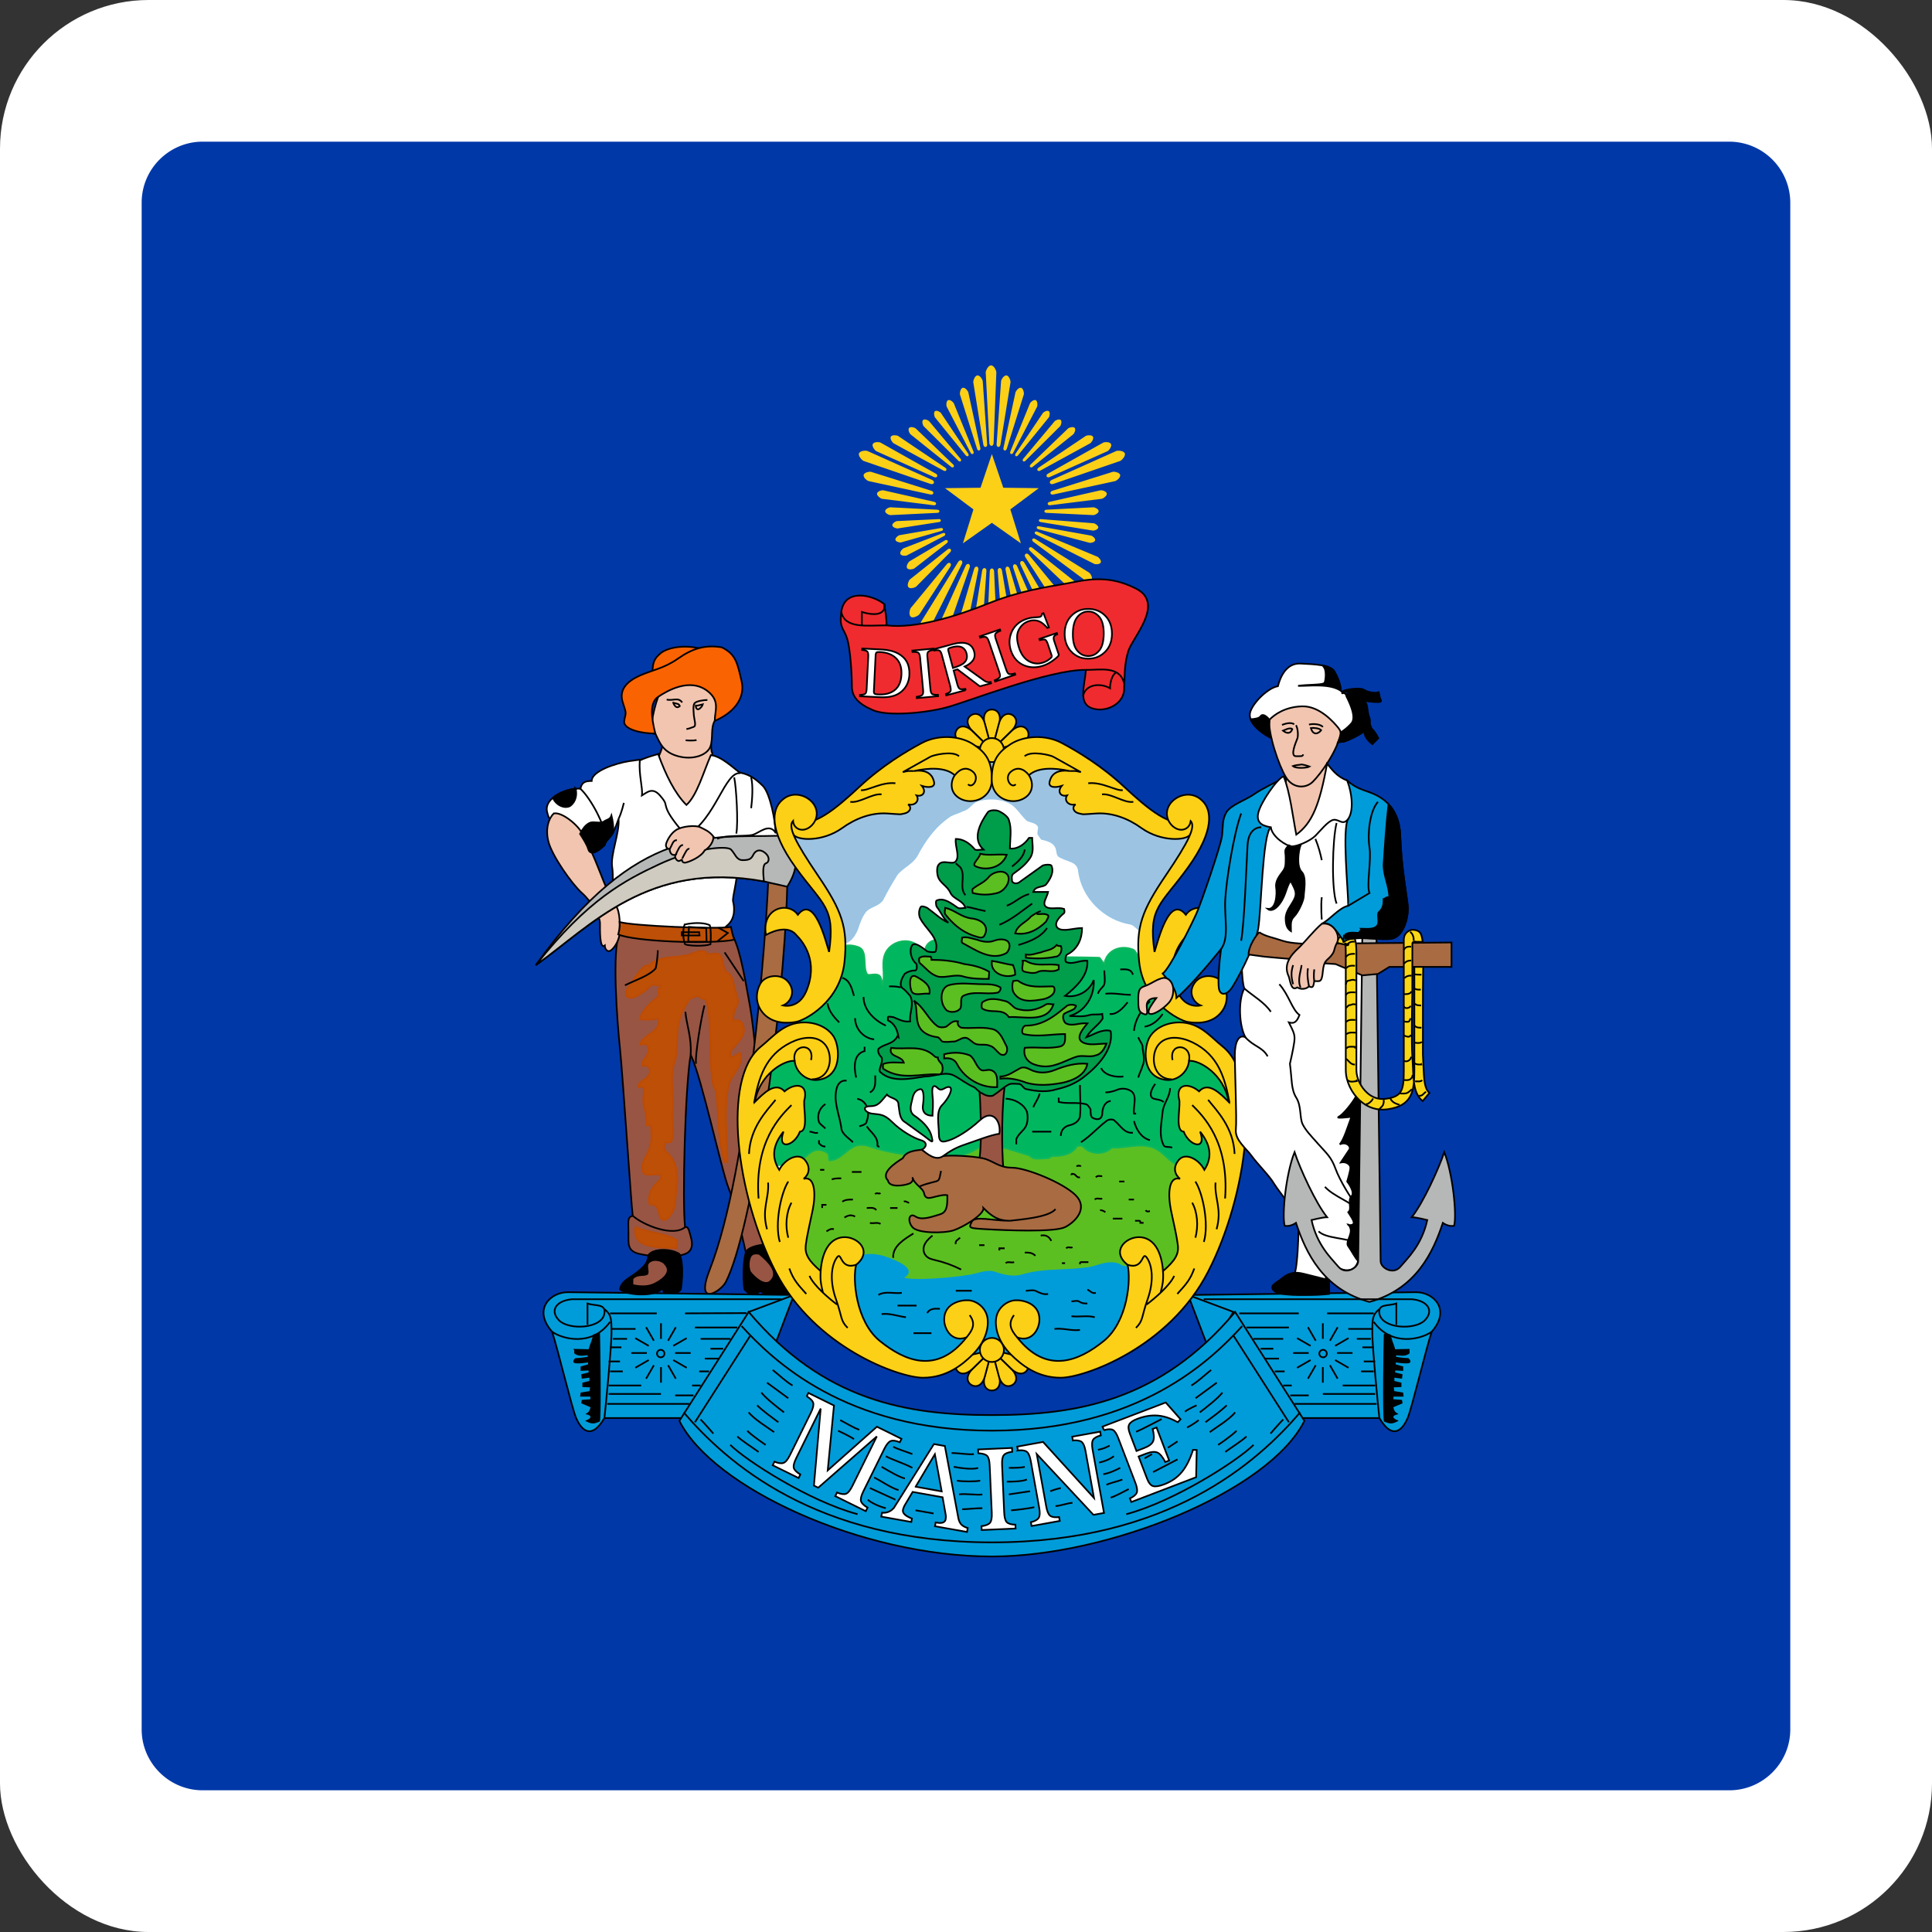 <?xml version="1.0" encoding="UTF-8"?>
<svg xmlns="http://www.w3.org/2000/svg" xmlns:xlink="http://www.w3.org/1999/xlink" width="750" height="750" viewBox="0 0 367.67 367.67" shape-rendering="geometricPrecision" image-rendering="optimizeQuality" fill-rule="evenodd" xmlns:v="https://vecta.io/nano"><rect x="0" y="0" width="367.67" height="367.67" fill="#333333" stroke="none"/><style><![CDATA[.a{fill-rule:nonzero}.b{stroke-width:.32}.c{fill:none}.d{stroke:#000}.e{fill:#fff}.f{fill:#fcd016}.g{fill:#5bbf21}.h{fill:#009cd9}.i{fill:#f1c5b0}.j{fill:#985543}.k{fill:#a96b42}.l{fill:#bd4f07}]]></style><rect width="367.67" height="367.67" rx="28.28" class="e"/><g class="a"><path d="M38.55 340.7h290.57c6.37 0 11.58-5.21 11.58-11.58V38.55a11.63 11.63 0 0 0-11.54-11.59H38.51c-6.36.03-11.55 5.23-11.55 11.59v290.57c0 6.37 5.22 11.58 11.59 11.58z" fill="#0038a8"/><path d="M188.75 142.28c5.92 0 9.67-2.41 25.01 9.16 6.19 4.58 10.22 9.15 13.19 3.77 3.76.54.26 7-6.73 16.15-2.69 4.04-2.42 11.3 1.07 16.95 3.5 5.66 6.73 8.08 9.96 11.31s5.92 6.46 4.58 21.53c-1.94 21.67-20.17 44.67-47.08 38.19-26.92 6.48-45.15-16.52-47.08-38.19-1.35-15.07 1.34-18.3 4.57-21.53s6.46-5.65 9.96-11.31c3.5-5.65 3.77-12.91 1.08-16.95-7-9.15-10.5-15.61-6.73-16.15 2.96 5.38 7 .81 13.19-3.77 15.34-11.57 19.09-9.16 25.01-9.16z" class="e"/><use xlink:href="#B" fill="#9cc4e2"/></g><use xlink:href="#B" stroke="#98c4e5" class="b c"/><path d="M188.76 142.75l1.37-4.95c.5-1.81-.31-2.77-1.37-2.77s-1.86.96-1.36 2.77l1.36 4.95z" class="a f"/><path d="M188.76 142.75l1.37-4.95c.5-1.81-.31-2.77-1.37-2.77s-1.86.96-1.36 2.77l1.36 4.95z" class="b c d"/><use xlink:href="#C" class="a f"/><use xlink:href="#C" class="b c d"/><use xlink:href="#D" class="a f"/><use xlink:href="#D" class="b c d"/><use xlink:href="#E" class="a f"/><use xlink:href="#E" class="b c d"/><use xlink:href="#F" class="a f"/><use xlink:href="#F" class="b c d"/><use xlink:href="#G" class="a f"/><use xlink:href="#G" class="b c d"/><g class="a"><path d="M151.02 243.82h74.68v-30.28h-74.68z" class="g"/><use xlink:href="#H" class="h"/></g><use xlink:href="#H" stroke="#009cd9" class="b c"/><path d="M188.76 256.9l1.37 4.95c.5 1.81-.31 2.77-1.37 2.77s-1.86-.96-1.36-2.77l1.36-4.95z" class="a f"/><path d="M188.76 256.9l1.37 4.95c.5 1.81-.31 2.77-1.37 2.77s-1.86-.96-1.36-2.77l1.36-4.95z" class="b c d"/><use xlink:href="#I" class="a f"/><use xlink:href="#I" class="b c d"/><use xlink:href="#J" class="a f"/><use xlink:href="#J" class="b c d"/><use xlink:href="#K" class="a f"/><use xlink:href="#K" class="b c d"/><use xlink:href="#L" class="a f"/><use xlink:href="#L" class="b c d"/><use xlink:href="#M" class="a f"/><g class="b c d"><use xlink:href="#M"/><path d="M166.97 152.29c.8.9 1.31 2.11 3.22 2.52"/></g><use xlink:href="#N" fill="#00b760" class="a"/><use xlink:href="#N" stroke="#11b75e" class="b c"/><use xlink:href="#O" class="a j"/><use xlink:href="#O" class="b c d"/><path d="M146.17 168.13c-.4 9.79-3.63 54.5-11.1 73.47-2.92 7.44 2.16 4.09 3.03 2.42 5.05-9.69 11.1-51.06 11.71-75.28l-3.64-.61z" class="a k"/><path d="M146.17 168.13c-.4 9.79-3.63 54.5-11.1 73.47-2.92 7.44 2.16 4.09 3.03 2.42 5.05-9.69 11.1-51.06 11.71-75.28" class="b c d"/><use xlink:href="#P" class="a e"/><use xlink:href="#P" class="b c d"/><use xlink:href="#Q" class="a i"/><use xlink:href="#Q" class="b c d"/><use xlink:href="#R" fill="#b6b7b7" class="a"/><use xlink:href="#R" class="b c d"/><use xlink:href="#S" class="a"/><use xlink:href="#S" class="b c d"/><use xlink:href="#T" class="a j"/><use xlink:href="#T" stroke="#985543" class="b c"/><use xlink:href="#U" class="a f"/><use xlink:href="#U" class="b c d"/><use xlink:href="#V" class="a f"/><use xlink:href="#V" class="b c d"/><use xlink:href="#W" class="a h"/><use xlink:href="#W" class="b c d"/><path d="M142.48 249.67l8.61-3.23-4.07 10.72z" class="a h"/><path d="M142.48 249.67l8.61-3.23-4.07 10.72z" class="b c d"/><use xlink:href="#X" class="a f"/><g class="b c d"><use xlink:href="#X"/><path d="M182.51 143.91c-1.3-1.12-4.97-.19-5.45.1l-5.25 2.93c1.21-.31 1.11-.21 2.12-.21m-10.09 3.64c1.21.2 3.93-1.62 6.56-1.31m-8.58 3.53c1.71.3 4.14-1.62 5.95-1.42m-24.27 58.74c.86-4.64 2.07-9.13 7.07-11.55 2.07-1.01 4.94-1.47 6.51.5 1.56 1.97 1.11 6.5-2.59 6.54m-3.26-3.51c-.66-3.28 3.88-3.59 3.12-.15m-6.76 7.57c-1.62 2.01-4.85 5.24-5.05 10.29m8.08-9.29c-2.02 2.02-7.07 6.87-6.26 17.77m1.81-3.03c.23 3.08-1.28 4.99-.2 8.88m4.04-9.08c-1.41 2.22-2.62 8.07-1.61 11.5m2.22-7.47c-1.01 1.82-1.22 4.44-.61 6.66m.2 5.86c.81 2.22 1.62 3.03 3.23 4.84m9.49-5.55c-3.33 1.11-2.63-3.13-3.84-1.11-.88 1.47-1.21 4.24 0 7.67s.81 4.04 2.22 5.45m-7.26-9.89c.8 1.82 3.63 4.24 5.24 5.45m-3.12-6.36c-.1 1.92.1 2.68.45 4.09m27.3 8.53c1.21-1.42 1.82-2.63.61-4.24"/></g><use xlink:href="#Y" class="a f"/><use xlink:href="#Y" class="b c d"/><use xlink:href="#Z" class="a f"/><use xlink:href="#Z" class="b c d"/><use xlink:href="#a" class="a h"/><use xlink:href="#a" class="b c d"/><path d="M234.72 249.67l-8.62-3.23 4.08 10.72z" class="a h"/><path d="M234.72 249.67l-8.62-3.23 4.08 10.72z" class="b c d"/><use xlink:href="#b" class="a f"/><g class="b c d"><use xlink:href="#b"/><path d="M181.7 147.54c1.01-1.31 2.32-1.71 3.53-.6s-.1 3.23-1.01 2.32m11.61-1.72c-1.01-1.31-2.32-1.71-3.54-.6-1.21 1.11.11 3.23 1.01 2.32m1.69-5.35c1.29-1.12 4.96-.19 5.45.1l5.25 2.93c-1.21-.31-1.12-.21-2.12-.21m10.09 3.64c-1.21.2-3.94-1.62-6.56-1.31m8.58 3.53c-1.72.3-4.14-1.62-5.96-1.42m24.27 58.74c-.85-4.64-2.06-9.13-7.06-11.55-2.08-1.01-4.95-1.47-6.51.5s-1.11 6.5 2.58 6.54m3.27-3.51c.66-3.28-3.88-3.59-3.13-.15m6.77 7.57c1.61 2.01 4.84 5.24 5.04 10.29m-8.07-9.29c2.02 2.02 7.06 6.87 6.26 17.77m-1.82-3.03c-.22 3.08 1.28 4.99.2 8.88m-4.03-9.08c1.41 2.22 2.62 8.07 1.61 11.5m-2.22-7.47c1.01 1.82 1.21 4.44.61 6.66m-.21 5.86c-.8 2.22-1.61 3.03-3.23 4.84m-9.48-5.55c3.33 1.11 2.62-3.13 3.83-1.11.88 1.47 1.21 4.24 0 7.67s-.8 4.04-2.22 5.45m7.27-9.89c-.81 1.82-3.64 4.24-5.25 5.45m3.13-6.36c.1 1.92-.1 2.68-.46 4.09m-27.29 8.53c-1.22-1.42-1.82-2.63-.61-4.24"/></g><use xlink:href="#c" class="a j"/><use xlink:href="#c" class="b c d"/><use xlink:href="#d" fill="#009d4b" class="a"/><use xlink:href="#d" class="b c d"/><use xlink:href="#e" class="a g"/><g class="b c d"><use xlink:href="#e"/><path d="M183.92 172.57c1.21.2 2.42.6 3.63.81"/></g><use xlink:href="#f" class="a g"/><g class="b c d"><use xlink:href="#f"/><path d="M181.9 164.29c.4.41.81.61 1.01 1.01.81 1.62-.4 3.64.81 5.05"/></g><use xlink:href="#g" class="a g"/><g class="b c d"><use xlink:href="#g"/><path d="M195.02 161.67c-.2 1.41-1.41 2.42-2.42 3.23m3.23 5.25c-1.62.4-2.63 1.61-4.24 2.22m4.84-.41c-2.01 1.42-3.83 3.03-6.25 4.04m9.08.61c-1.21 1.81-3.43 2.62-5.45 3.23"/></g><use xlink:href="#h" class="a g"/><use xlink:href="#h" class="b c d"/><use xlink:href="#i" class="a g"/><use xlink:href="#i" class="b c d"/><use xlink:href="#j" class="a g"/><use xlink:href="#j" class="b c d"/><use xlink:href="#k" class="a g"/><use xlink:href="#k" class="b c d"/><use xlink:href="#l" class="a g"/><use xlink:href="#l" class="b c d"/><use xlink:href="#m" class="a g"/><use xlink:href="#m" class="b c d"/><use xlink:href="#n" class="a g"/><use xlink:href="#n" class="b c d"/><use xlink:href="#o" class="a g"/><use xlink:href="#o" class="b c d"/><use xlink:href="#p" class="a g"/><use xlink:href="#p" class="b c d"/><use xlink:href="#q" class="a g"/><use xlink:href="#q" class="b c d"/><use xlink:href="#r" class="a g"/><use xlink:href="#r" class="b c d"/><use xlink:href="#s" class="a g"/><use xlink:href="#s" class="b c d"/><use xlink:href="#t" class="a g"/><use xlink:href="#t" class="b c d"/><use xlink:href="#u" class="a g"/><use xlink:href="#u" class="b c d"/><path d="M198.05 173.38c-.61.2-1.21.6-1.82 1.01-1.01 1.21-2.62 1.61-3.03 3.23 2.22.4 4.24-.61 5.86-2.22.2-.41.6-1.01.4-1.22-.6-.4-1.41-.2-2.02-.2v-.4l.61-.2z" class="a g"/><g class="b c d"><path d="M198.05 173.38c-.61.2-1.21.6-1.82 1.01-1.01 1.21-2.62 1.61-3.03 3.23 2.22.4 4.24-.61 5.86-2.22.2-.41.6-1.01.4-1.22-.6-.4-1.41-.2-2.02-.2v-.4m-37.14 12.51c1.42.41 1.82 2.02 2.22 3.43m1.82.21c0 2.42 2.02 4.44 4.24 5.45m-5.85-1.42c0 2.02 1.61 3.84 3.63 4.04m-8.88-6.86c.2 1.41 1.21 2.62 2.22 3.63m4.84 4.64v.81c-2.22.61-2.02 3.23-1.61 5.05m-1.82.6c-1.01-.2-1.61.61-1.82 1.21-.8 2.63.41 5.05.81 7.67 0 1.21 1.42 2.02 2.22 2.83m-5.24-7.27c-1.22.81-1.62 2.22-1.22 3.43.21.41.81.81 1.22 1.21m-3.03.61c.6 0 1.01.4 1.61.2m.2 1.42v.6c.41.4.61.61 1.22.61m6.05-9.09c2.02.41 2.42 2.63 1.82 4.24 0 .61-.81.81-1.42 1.01m1.42 0c.8 1.21 2.22 2.02 2.02 3.63 0 .21.2.21.4.21m-.81-13.53c0 1.21.2 2.63-1.01 3.23m3.64-20.18c.8 0 1.41 0 2.22.2m19.98 21.19c1.61 0 3.43 1.01 4.03 2.43.21.8.21 2.01-.2 2.82-.4.81-1.41 1.41-1.81 2.42v1.01m3.02-2.42h3.64m-3.43-4.64c.4-1.01 1-1.62 1.21-2.63m7.67-1.61c0 2.02.2 4.04 0 6.05-.2.81-1.01 1.42-2.02 1.62-.81.2-1.62.81-1.62 2.02"/><path d="M201.48 208.9v.81c1.61.4 3.43 0 5.05.4.4 0 .8.61 1.01 1.01 0 .61 0 1.41.4 1.62.81.4 1.61.4 1.82-.61 0-1.21.4-2.42 1.61-2.62m-5.65 7.87c1.82-1.21 3.23-2.83 4.84-4.04.41-.4 1.42-.4 1.62 0 1.01.81 1.81 2.42 3.43 2.22m.2-2.22c.4 1.62 1.41 3.23 3.03 3.64m-8.48-9.09c.81 0 1.41-.2 2.02-.4.81-.41 1.82-.41 2.62 0 1.62.81.61 2.82.81 4.44h.4m3.64-5.65c-.61.8-1.21 2.02-.61 2.62.41.41 1.41.2 2.22.81m1.21-2.63c0 1.62-1.21 2.83-1.41 4.45-.2 2.22-.81 4.44.2 6.45.2.41 1.01.21 1.62.41m-13.53-15.14c.61 1.41 2.83 1.82 4.24 1.61m2.83-7.46c.2.6.6 1 .81 1.61 0 1.21.6 2.62 0 3.84-.21.8-.61 1.41-.81 2.22m-6.26-15.95c1.62-.2 3.23.2 4.84.2m-2.01-4.84c1.01 0 2.01-.2 2.42 1.01m-5.45-.81c0 .81.2 1.82 0 2.62-.2.61-1.01 1.01-1.21 1.82m2.22 3.84c1.41.2 2.62-1.22 3.43-2.22m4.24-.21c-1.62 1.62-2.83 3.44-3.03 5.66m5.45-3.23c-.81 1.21-2.02 2.22-3.43 2.42"/></g><use xlink:href="#v" class="a k"/><use xlink:href="#v" class="b c d"/><use xlink:href="#w" class="a e"/><g class="b c d"><use xlink:href="#w"/><path d="M179.08 222.83c-.41 2.02-.21 1.82-1.82 2.22-1.62.4-2.42.81-2.42.81m17.36 6.46c1.61-.21 7.46-.61 8.67-2.23"/></g><use xlink:href="#x" class="a i"/><use xlink:href="#x" class="b c d"/><use xlink:href="#y" class="a i"/><use xlink:href="#y" class="b c d"/><use xlink:href="#z" fill="#fa6302" class="a"/><use xlink:href="#z" class="b c d"/><use xlink:href="#AA" fill="#fa6302" class="a"/><g class="b c d"><use xlink:href="#AA"/><path d="M126.87 133.14c1.34.27 2.15-.53 2.96.54m4.79-.47c-.66 0-2.17.2-2.47.66-.3.45-.15 1.61-.1 2.32s.5 1.92 0 2.12c-.51.2-1.16.45-1.42.4"/><path d="M130.48 140.88c.46.05 1.57.1 2.07-.05m-4.44-7.11c-.01-.11.41 1.42 1.26.65-.2-.55-.65-.4-1.26-.65z"/><path d="M132.4 134.27c-.05.2.15.81.5.71.36-.1.76-.61.86-.96-.45.1-1.11.35-1.36.25z"/></g><use xlink:href="#AB" class="a"/><use xlink:href="#AB" class="b c d"/><use xlink:href="#AC" class="a l"/><g class="b c d"><use xlink:href="#AC"/><path d="M130.3 175.93c2.22-.47 3.97-.26 4.77.14.27.67.21 3.16.14 3.63-1.08.41-4.1.34-4.84 0-.41-.94-.48-2.89-.07-3.77z"/><path d="M131.11 176.4l3.29.21.07 2.62h-3.5zm5.58.14l1.82 1.01-2.02 1.61"/><path d="M133.06 177.41h-3.3v.61h3.36z"/></g><use xlink:href="#AD" fill="#d0cbc0" class="a"/><use xlink:href="#AD" class="b c d"/><use xlink:href="#AE" class="a e"/><use xlink:href="#AE" class="b c d"/><use xlink:href="#AF" class="a i"/><g class="b c d"><use xlink:href="#AF"/><path d="M127.45 161.57c.46-.71.61-1.77 1.37-1.66m-.25 2.77c.4-.81.85-2.02 1.41-1.82m-.15 2.53c.6-1.16.96-2.02 1.36-1.82m5.3-1.92c1.41-.81 5.65-.4 6.86-.81 1.21-.4 3.03-2.22 4.24-.4m-7.87-10.5c.4 1.82.8 8.68.4 10.7m2.83-10.7c.4 1.62.2 4.24 0 5.86m-32.5-3.7c2.02 1.88 4.84 7.13 4.84 9.75m2.43-4.03c.6-1.21 1-3.03 1-3.03"/></g><use xlink:href="#AG" class="a e"/><g class="b c d"><use xlink:href="#AG"/><path d="M271.62 232.18c.57-2.15 1.38-4.04 1.65-4.84"/></g><use xlink:href="#AH" class="a e"/><use xlink:href="#AH" class="b c d"/><use xlink:href="#AI" class="a"/><use xlink:href="#AI" class="b c d"/><path d="M256.69 233.13c-.15-.16-.2-.05 0 0z" class="a"/><path d="M256.69 233.13c-.15-.16-.2-.05 0 0z" class="b c d"/><path d="M260.59 247.77c8.88-2.42 12.11-9.4 13.99-15.05 0 0 1.08.81 2.15.54.54-2.16-.27-9.96-1.88-14-1.08 3.23-4.04 9.69-6.19 12.38.81 0 2.96.54 2.96.54-1.08 4.84-3.77 7.27-5.11 8.88-1.35 1.62-3.77.27-3.77-1.07l-.81-62.98h-2.66l-.8 62.98c0 1.34-2.42 2.69-3.77 1.07-1.35-1.61-4.04-4.04-5.11-8.88 0 0 2.15-.54 2.96-.54-2.16-2.69-5.12-9.15-6.19-12.38-1.62 4.04-2.43 11.84-1.89 14 1.08.27 2.16-.54 2.16-.54 1.88 5.65 5.11 12.63 13.99 15.05h-.03z" fill="#b6b7b7" class="a"/><path d="M260.59 247.77c8.88-2.42 12.11-9.4 13.99-15.05 0 0 1.08.81 2.15.54.54-2.16-.27-9.96-1.88-14-1.08 3.23-4.04 9.69-6.19 12.38.81 0 2.96.54 2.96.54-1.08 4.84-3.77 7.27-5.11 8.88-1.35 1.62-3.77.27-3.77-1.07l-.81-62.98h-2.66l-.8 62.98c0 1.34-2.42 2.69-3.77 1.07-1.35-1.61-4.04-4.04-5.11-8.88 0 0 2.15-.54 2.96-.54-2.16-2.69-5.12-9.15-6.19-12.38-1.62 4.04-2.43 11.84-1.89 14 1.08.27 2.16-.54 2.16-.54 1.88 5.65 5.11 12.63 13.99 15.05" class="b c d"/><path d="M245.82 179.63l30.41-.27v4.65h-11.84l-2.16 1.34-2.96.27-5.11-2.15-8.07-.54z" class="a k"/><path d="M245.82 179.63l30.41-.27v4.65h-11.84l-2.16 1.34-2.96.27-5.11-2.15-8.07-.54z" class="b c d"/><use xlink:href="#AJ" fill="#fad716" class="a"/><g class="b c d"><use xlink:href="#AJ"/><path d="M256.18 180.04c.34-.61.94-.94 1.61-.81m-1.61 2.89c.34-.6 1.08-.6 1.68-.6m-1.68 2.76c.4-.54 1.08-.54 1.68-.48m-1.68 3.57c-.07-.34.13-.67.4-.74.47-.07 1.01-.34 1.35 0m-1.82 2.76c.34-.67 1.15-.54 1.82-.54m-1.82 2.96c.27-.13.41-.47.74-.54.14 0 .34-.06.47-.13.21-.07.47 0 .68 0m-1.82 3.36c.47-.53 1.14-.4 1.75-.4m-1.75 2.76c.47-.47 1.21-.34 1.82-.34m-1.82 2.96c.13 0 .2-.13.34-.2.4-.14.87-.07 1.27-.07.14 0 0 .2.14.2m-1.75 2.09c.54.4.87 1.14 1.68 1.08m-1.41 2.96c.47.47 1.14.27 1.75.2v-.14h.13m1.62 4.51h.27c.47-.27.87-.6 1.07-1.07m1.15 2.15c.2-.34.54-.54.74-.88.13-.33.2-.67.13-1m1.28-.27c.34.74 1.01 1 1.75 1.21m0-2.16c.47 0 .94.07 1.34-.06.41-.14.68-.47 1.01-.74m-1.61-1.75c.4 0 .81.06 1.14-.07.34-.13.61-.54.61-.94m-1.62-2.63c.61.27 1.28-.2 1.35-.8m-1.35-4.04c.41.2 1.15.47 1.28-.14m-1.34-5.38c.27.41.67.34 1 .2.07 0 .21-.13.28-.33m-1.28 2.96c.27.07.6.13.87.07.27-.07.27-.47.47-.61m-1.41-4.64c.54 0 1.28.06 1.55-.54m-1.35-2.49c.34-.4.87-.54 1.35-.47m-1.42-2.29c.34-.47.81-.6 1.35-.6m-1.35-2.02c.14-.61.88-.67 1.35-.61m-.2-2.82c.27.2.47.47.53.74.14.27.14.6.14.94m.2 6.39c.41.07.88.07 1.28.07m-1.41 2.62c.4.2.8.27 1.28.2m-1.15 2.69c.34.34.74.34 1.21.34m-1.28 3.77c.27.47.88.47 1.35.47m-1.41 2.82c.47.07 1.14.21 1.48-.13m-1.42 4.04c.41.33.88.27 1.35.27 0-.07 0-.14.07-.14m-1.28 3.37c.47-.07 1.08.13 1.34-.27m-.6 2.96a.78.78 0 0 0 .67-.14c.2-.2.41-.4.67-.6"/></g><use xlink:href="#AK" class="a i"/><use xlink:href="#AK" class="b c d"/><use xlink:href="#AL" class="a i"/><g class="b c d"><use xlink:href="#AL"/><path d="M243.97 137.95c.55-.2 1.71-.6 2.32-.1m2.82.05c.61-.2 2.22-.15 2.63.46m-7.57.7c.35-.15 1.36-.7 1.76-.3-.3.81-.9.96-1.76.3zm5.3-.5c.6-.1 1.66.05 1.96.4-.45.61-1.51 1.16-1.96-.4zm-3.43 7.22c.4-.16 1.46-.26 1.46-.26.2-.15 1.46.26 1.71.36-.4.25-2.57.45-3.17-.1zm.6-7.77c.35.6.46 1.98.25 2.54-.2.55-1.48 3.36-.26 3.36 1.11 0 1.27.05 1.37-.35"/></g><use xlink:href="#AM" class="a e"/><use xlink:href="#AM" class="b c d"/><use xlink:href="#AN" class="a"/><use xlink:href="#AN" class="b c d"/><use xlink:href="#AO" class="a"/><use xlink:href="#AO" class="b c d"/><use xlink:href="#AP" class="a"/><use xlink:href="#AP" class="b c d"/><use xlink:href="#AQ" class="a"/><use xlink:href="#AQ" class="b c d"/><use xlink:href="#AR" class="a"/><use xlink:href="#AR" class="b c d"/><use xlink:href="#AS" class="a h"/><use xlink:href="#AS" class="b c d"/><path d="M255.78 179.23c-1.01-1.41-2.43-4.04-4.24-3.43 1.61-.81 3.23-3.03 5.04-3.43 0-2.83-1.21-14.74 0-16.55-.4-1.82-.2-7.27-.2-7.27 1.62 1.41 2.63 1.62 4.24 2.22 1.61.61 5.65 2.22 5.85 8.28.2 6.05 1.21 11.1 1.42 13.32.2 2.22-.81 5.85-3.03 6.26-2.22.4-7.47-.81-9.08.6-.36.31 0-.87 0-1.34v1.34z" class="a h"/><path d="M255.78 179.23c-1.01-1.41-2.43-4.04-4.24-3.43 1.61-.81 3.23-3.03 5.04-3.43 0-2.83-1.21-14.74 0-16.55-.4-1.82-.2-7.27-.2-7.27 1.62 1.41 2.63 1.62 4.24 2.22 1.61.61 5.65 2.22 5.85 8.28.2 6.05 1.21 11.1 1.42 13.32.2 2.22-.81 5.85-3.03 6.26-2.22.4-7.47-.81-9.08.6-.36.31 0-.87 0-1.34m-19.58-23.08c-1.42 3.83-2.83 12.71-3.03 16.35-.2 3.63.81 7.26-.81 9.48m3.84-1.61c.6-3.23 1.01-14.53 1.21-18.17.2-3.63 2.62-3.43 2.62-3.43" class="b c d"/><path d="M262.23 152.59c-1.61 1.81-2.01 6.25-1.61 8.68.4 2.42-.61 7.26 0 8.68l-4.04 2.42 5.65-19.78z" class="a h"/><path d="M262.23 152.59c-1.61 1.81-2.01 6.25-1.61 8.68.4 2.42-.61 7.26 0 8.68l-4.04 2.42" class="b c d"/><use xlink:href="#AT" class="a e"/><g class="b c d"><use xlink:href="#AT"/><path d="M236.8 188.11c1.62 1.41 3.84 2.63 5.05 4.44M237 197.4c1.62 1.81 3.23 1.81 4.24 3.63m2.22-13.73c1.82 2.02 2.42 4.85 3.84 5.86-.61 1.61-1.21 1.61-2.02 1.41 1.01 2.02 1.21 2.42 1.01 3.83-.2 1.42-.81 4.04-.81 4.04.4 3.03.2 4.85 1.21 6.46 1.01 1.62.61 3.84 1.21 5.05.61 1.21 1.42 2.02 3.03 3.83 1.62 1.82 2.42 2.42 3.23 4.65.81 2.22 3.03 5.85 3.84 6.66m-5.86-3.23c1.62 1.81 5.25 3.02 5.65 4.03m-6.86 4.44c1.41 1.42 5.45 1.21 7.07 2.22"/></g><use xlink:href="#AU" class="a k"/><use xlink:href="#AU" class="b c d"/><use xlink:href="#AV" class="a"/><g class="b c d"><use xlink:href="#AV"/><path d="M254.36 156.62c-.81 3.23-1.01 12.72 0 15.34m-4.03-12.31c.6 1.42 1 3.03 1.21 4.04m0 7.06c-.21 1.62 0 4.24 0 4.24"/></g><use xlink:href="#AW" class="a i"/><g class="b c d"><use xlink:href="#AW"/><path d="M246.09 183.67c-.41 1.21-.41 2.22 0 3.63m1.61-3.63c-.2 1.41-.81 2.83-.2 4.24m1.41-3.63c-.2 1.21 0 2.42.2 3.43m1.01-1.01c-.2-1.01 0-2.22 0-2.22"/></g><use xlink:href="#AX" class="a i"/><use xlink:href="#AX" class="b c d"/><use xlink:href="#AY" class="a"/><g class="b c d"><use xlink:href="#AY"/><path d="M111.8 252.1v-4.04c1.61.54 3.49 0 3.23 1.88-.43 2.94-6.73 3.23-8.62 1.35-1.88-1.89-.53-3.77 2.43-4.04h39.89m-43.66 6.19c1.88 1.35 7.53 2.96 11.03-1.88m156.36 1.88c-1.88 1.35-7.53 2.96-11.03-1.88m-146.4-2.43c1.34 1.08 1.34 1.89 1.34 4.58s-1.08 13.73-1.34 16.15"/><path d="M116.1 249.94h8.88m5.39 0l11.7-.05m-25.7 3.01h4.58m11.3-.27h8.07m-23.68 2.16h2.69m-3.23 1.61h2.16m-2.43 2.69h2.16m-1.89 1.89h2.42m-2.69 2.69h6.19m-6.19 1.61h9.96m-10.23 1.89h15.61m-2.69-1.62h3.5m-.27-1.88h1.62m-.27-2.69h1.88m-.81-2.43h2.69m-1.61-1.88h2.42m-4.3-1.88h5.65m-13.19 0v-2.96m-1.35 3.32l-1.48-2.57m.5 3.55l-2.56-1.48m2.2 2.83h-2.96m3.32 1.34l-2.56 1.48m3.54-.49l-1.48 2.56m2.83-2.2v2.96"/><path d="M127.14 259.81l1.47 2.56m-.49-3.55l2.56 1.48m-2.2-2.82h2.96m-3.32-1.35l2.56-1.48m-3.54.5l1.47-2.57m-2.87 4.3c-.39 0-.71.32-.71.72 0 .39.32.71.71.71s.71-.32.71-.71c0-.4-.32-.72-.71-.72z"/></g><use xlink:href="#AZ" class="a"/><g class="b c d"><use xlink:href="#AZ"/><path d="M262.5 249.13c-1.34 1.08-1.34 1.89-1.34 4.58s1.07 13.73 1.34 16.15"/></g><use xlink:href="#Aa" class="a h"/><g class="b c d"><use xlink:href="#Aa"/><path d="M142.74 254.25l-10.49 16.41m14.8-9.95c1.35 1.07 2.42 2.15 3.77 2.96m-4.85-.54l4.04 2.96m-5.11-1.08c.81 1.08 3.23 2.96 4.3 3.77m-5.11-1.34c1.08 1.07 2.96 2.42 4.04 3.22m-5.65-1.88c1.07 1.35 3.76 2.96 4.84 3.77m-5.11-.27c1.07 1.08 3.5 2.69 3.5 2.69m-5.39-1.61c.81.8 2.96 2.15 4.04 2.96"/><path d="M133.33 270.13c.8.8 2.42 2.69 2.42 2.69m3.23 2.15c2.96 2.96 15.07 10.76 24.22 13.19m102.53-36.06v-4.04c-1.61.54-3.5 0-3.23 1.88.42 2.94 6.73 3.23 8.62 1.35 1.88-1.89.53-3.77-2.43-4.04h-39.62m7.33 5.11c-5.92 6.46-19.65 19.9-47.64 19.9-27.98 0-41.71-13.44-47.63-19.9"/><path d="M234.78 254.25l10.5 16.41"/><path d="M247.43 268.78c-8.07 9.42-25.02 24.74-58.67 24.74-33.64 0-50.59-15.32-58.66-24.74m131.33-18.84h-8.88m-5.39 0h-11.33m25.33 2.96h-4.58m-11.3-.27h-8.07m23.68 2.16h-2.69m3.23 1.61h-2.16m2.43 2.69h-2.16m1.89 1.89h-2.42m2.69 2.69h-6.19m6.19 1.61h-9.96m10.23 1.89h-15.61m2.69-1.62h-3.5m.27-1.88h-1.62m.27-2.69h-1.88m.81-2.43h-2.69m1.61-1.88h-2.42m4.3-1.88h-5.65m-8.07 5.92c-1.35 1.07-2.42 2.15-3.77 2.96m4.84-.54l-4.03 2.96m5.11-1.08c-.81 1.08-3.23 2.96-4.31 3.77m5.12-1.34c-1.08 1.07-2.96 2.42-4.04 3.22m5.65-1.88c-1.07 1.35-3.76 2.96-4.84 3.77m5.11-.27c-1.07 1.08-3.5 2.69-3.5 2.69m5.39-1.61c-.81.8-2.96 2.15-4.04 2.96m11.03-6.19c-.8.8-2.42 2.69-2.42 2.69m-3.23 2.15c-2.96 2.96-15.07 10.76-24.22 13.19m37.41-33.37v-2.96m1.35 3.32l1.47-2.57m-.49 3.55l2.56-1.48m-2.2 2.83h2.96m-3.32 1.34l2.56 1.48"/><path d="M253.09 259.81l1.47 2.56m-2.82-2.2v2.96m-1.35-3.32l-1.48 2.56m.5-3.55l-2.57 1.48m2.21-2.82h-2.96m3.32-1.35l-2.57-1.48m3.55.5l-1.48-2.57m2.88 4.3c.39 0 .71.32.71.72 0 .39-.32.71-.71.71s-.72-.32-.72-.71c0-.4.33-.72.72-.72z"/></g><use xlink:href="#Ab" class="a"/><use xlink:href="#Ab" class="b c d"/><use xlink:href="#Ac" class="a l"/><g class="b c"><use xlink:href="#Ac" stroke="#bd4b04"/><path d="M120.41 231.37c2.15 1.89 7.8 4.04 9.96 2.16m.06-40.98c.2 2.42 1.21 4.78 1.01 8.14m2.62-9.35c-.6 2.22-1.81 9.49-1.61 11.1m-13.52-14.93c2.02-1.01 4.64-1.82 5.85-3.23.4-1.82.4-3.44.4-3.44m12.72.41l3.63 5.45" class="d"/></g><use xlink:href="#Ad" class="a l"/><use xlink:href="#Ad" stroke="#bd4b04" class="b c"/><use xlink:href="#Ae" class="a j"/><use xlink:href="#Ae" stroke="#985543" class="b c"/><use xlink:href="#Af" class="a"/><use xlink:href="#Af" class="b c d"/><use xlink:href="#Ag" class="a"/><use xlink:href="#Ag" class="b c d"/><use xlink:href="#Ah" class="a"/><use xlink:href="#Ah" class="b c d"/><g class="a"><g class="f"><path d="M177.93 78.25c-.3.24-.13 1-.01 1.17l5.87 7.24c.13.16.33.22.45.13h0c.13-.09.13-.3.01-.47l-5.2-7.74c-.12-.16-.77-.57-1.12-.33h0zm-2.27 1.68c-.28.27-.03 1.02.11 1.17l6.61 6.58c.13.15.34.19.45.08h0c.12-.1.1-.31-.04-.46l-5.98-7.15c-.14-.16-.83-.49-1.15-.22h0zm-12.19 6.35c-.19.52.6 1.33.88 1.44l12.72 4.37c.28.11.57.03.65-.18h0c.08-.21-.08-.47-.35-.58l-12.28-5.5c-.27-.11-1.38-.11-1.62.45h0zm25.12-16.75c-.56.02-1.01 1.05-1 1.35l.69 13.44c0 .29.19.53.41.53h0c.22 0 .4-.24.4-.54l.52-13.44c0-.3-.41-1.33-1.02-1.34h0zm-8.18 6.63c-.36.18-.35 1.01-.26 1.21l4.56 8.79c.09.2.29.3.44.23h0c.15-.06.19-.28.1-.48l-3.74-9.17c-.09-.19-.68-.76-1.1-.58h0zm2.79-2.36c-.44.13-.58 1.02-.52 1.26l3.25 10.33c.06.23.25.39.42.34h0c.18-.05.27-.27.21-.5l-2.29-10.59c-.07-.23-.6-.96-1.07-.84h0zm2.78-2.36c-.49.07-.79 1.03-.76 1.3l1.92 11.89c.03.26.22.46.42.43h0c.2-.02.33-.25.3-.52l-.84-12.01c-.03-.26-.5-1.14-1.04-1.09h0zm-12.97 9.99c.28-.31 1.08-.06 1.24.09l7.13 6.86c.17.15.21.37.1.49h0c-.11.12-.33.11-.49-.04l-7.73-6.19c-.16-.14-.53-.87-.25-1.21h0z"/><path d="M169.54 83.09c.24-.38 1.15-.26 1.35-.14l8.99 6.05c.21.12.3.35.2.5h0c-.09.16-.33.18-.54.05l-9.5-5.2c-.2-.13-.74-.84-.5-1.26h0zm-3.45 1.42c-.21.45.43 1.23.67 1.35l10.99 4.92c.24.12.51.07.6-.11h0c.09-.18-.03-.42-.27-.54l-10.51-5.9c-.23-.12-1.22-.21-1.48.28h0zm4.31 18.22c-.07-.38.56-.84.76-.88l7.88-1.36c.2-.04.39.05.42.2h0c.04.15-.1.31-.3.35l-7.7 2.19c-.21.04-.96-.09-1.06-.5h0zm-.59-2.76c-.03-.39.65-.78.86-.8l7.98-.38c.21-.02.39.08.4.24h0c.02.15-.13.3-.34.32l-7.9 1.22c-.2.02-.94-.18-1-.6h0zm1.53 5.45c-.16-.38.4-.99.61-1.08l7.45-2.87c.19-.09.41-.04.48.11h0c.06.16-.05.35-.25.44l-7.08 3.69c-.2.09-1.02.12-1.21-.29h0zm1.28 2.69c-.24-.38.25-1.14.45-1.28l6.73-3.98c.2-.13.44-.12.54.03h0c.1.15.02.38-.18.51l-6.19 4.81c-.2.13-1.07.32-1.35-.09h0zm.25 3.64c-.32-.38.09-1.3.29-1.48l7.16-5.7c.2-.18.46-.2.6-.05h0c.13.15.08.41-.12.59l-6.43 6.51c-.2.18-1.13.53-1.5.13h0zm-4.42-14.47c0 .41.76.75.98.75l8.95-.43c.22 0 .4-.13.4-.3h0c0-.16-.18-.3-.4-.3l-8.94-.46c-.22 0-.98.29-.99.74h0zm-1.55-3.36c-.07.44.69.95.92 1l9.84 1.23c.24.04.45-.07.49-.25h0c.03-.17-.14-.35-.37-.4l-9.67-2.19c-.24-.05-1.11.13-1.21.61h0zm-2.54-3.56c.14-.48 1.14-.64 1.4-.57l11.49 3.61c.26.07.42.28.37.48h0c-.05.19-.3.29-.56.22l-11.77-2.55c-.26-.07-1.05-.66-.93-1.19h0zm24.41 33.14c-.55-.01-1.01-1.04-1.01-1.34l.6-13.44c0-.3.18-.54.41-.54h0c.22 0 .4.24.41.54l.61 13.44c0 .3-.41 1.33-1.02 1.34h0zm3.3-.2c-.55.05-1.13-.91-1.17-1.21l-1.03-13.41c-.03-.3.12-.56.34-.58h0c.22-.03.43.18.47.48l2.24 13.26c.03.3-.24 1.37-.85 1.46h0zm3.26-.6c-.55.12-1.24-.77-1.32-1.06l-2.64-13.19c-.07-.29.05-.56.26-.62h0c.22-.05.46.14.53.43l3.83 12.89c.07.29-.08 1.39-.66 1.55h0zm3.15-.99c-.53.19-1.32-.61-1.43-.89l-4.22-12.77c-.11-.28-.03-.57.18-.65h0c.21-.08.47.08.57.36l5.37 12.33c.1.28.09 1.39-.47 1.62h0zm3.01-1.36c-.5.24-1.39-.45-1.52-.72l-5.75-12.16c-.14-.27-.09-.56.11-.67h0c.2-.1.47.02.61.29l6.82 11.59c.14.27.26 1.37-.27 1.67h0zm-15.89 2.97c-.55-.08-.88-1.16-.85-1.45l2.16-13.28c.04-.3.25-.51.47-.49h0c.22.03.38.29.34.58l-.95 13.42c-.04.3-.56 1.28-1.17 1.22h0zm-3.35-.61c-.53-.15-.73-1.25-.66-1.54l3.8-12.91c.07-.29.31-.48.53-.42h0c.22.05.33.33.26.62l-2.62 13.19c-.07.29-.71 1.19-1.31 1.06h0zm-3.58-1.14c-.51-.23-.55-1.35-.44-1.63l5.54-12.26c.11-.27.37-.43.58-.35h0c.21.09.29.38.18.66l-4.42 12.7c-.1.28-.86 1.09-1.44.88h0zm-3.18-1.52c-.48-.29-.37-1.41-.23-1.67l7.08-11.44c.15-.25.42-.38.62-.27h0c.2.11.24.41.09.67l-6.02 12.03c-.14.26-1 .96-1.54.68h0zm-2.13-2.65c.46.31 1.43-.26 1.61-.5l5.87-9.05c.17-.24.17-.55-.01-.68h0c-.19-.13-.48-.04-.65.2l-6.86 8.34c-.18.25-.45 1.32.04 1.69h0zm26.24-39.15c.3.24.13 1 .01 1.17l-5.88 7.24c-.12.16-.32.22-.45.13h0c-.12-.09-.12-.3 0-.47l5.2-7.74c.12-.16.77-.57 1.12-.33h0zm2.27 1.68c.28.27.02 1.02-.11 1.17l-6.61 6.58c-.14.15-.34.19-.46.08h0c-.11-.1-.09-.31.05-.46l5.98-7.15c.14-.16.83-.49 1.15-.22h0zm12.19 6.35c.19.52-.6 1.33-.88 1.44l-12.72 4.37c-.28.11-.57.03-.65-.18h0c-.08-.21.07-.47.35-.58l12.27-5.5c.28-.11 1.39-.11 1.63.45h0zm-16.95-10.12c.37.18.36 1.01.27 1.21l-4.56 8.79c-.09.2-.29.3-.44.23h0c-.15-.06-.19-.28-.1-.48l3.74-9.17c.09-.19.68-.76 1.09-.58h0zm-2.78-2.36c.43.13.58 1.02.51 1.26l-3.24 10.33c-.06.23-.25.39-.42.34h0c-.18-.05-.27-.27-.21-.5l2.29-10.59c.07-.23.59-.96 1.07-.84h0zm-2.78-2.36c.49.07.79 1.03.76 1.3l-1.92 11.89c-.03.26-.22.46-.42.43h0c-.2-.02-.34-.25-.31-.52l.85-12.01c.03-.26.5-1.14 1.04-1.09h0zm12.97 9.99c-.29-.31-1.08-.06-1.24.09l-7.13 6.86c-.17.15-.22.37-.11.49h0c.11.12.34.11.5-.04l7.72-6.19c.17-.14.54-.87.26-1.21h0zm3.47 1.66c-.25-.38-1.15-.26-1.35-.14L197.65 89c-.21.12-.3.35-.21.5h0c.1.16.34.18.55.05l9.5-5.2c.2-.13.74-.84.5-1.26h0zm3.45 1.42c.21.45-.43 1.23-.67 1.35l-11 4.92c-.23.12-.5.07-.59-.11h0c-.09-.18.03-.42.27-.54l10.5-5.9c.24-.12 1.23-.21 1.49.28h0zm-3.02 18.3c.07-.38-.56-.84-.76-.88l-9.95-1.78c-.2-.04-.39.05-.42.2h0c-.03.15.1.31.31.36l9.76 2.59c.21.05.96-.08 1.06-.49h0zm.59-2.43c.03-.38-.65-.78-.86-.8l-10.05-.79c-.2-.02-.38.08-.4.24h0c-.02.15.14.3.34.32l9.97 1.63c.2.02.94-.18 1-.6h0zm.48 6.66c.15-.38-.41-.99-.61-1.08l-11.47-4.78c-.2-.08-.42-.03-.48.12h0c-.07.15.04.34.24.43l11.11 5.6c.2.08 1.01.11 1.21-.29h0z"/><path d="M207.74 110.27c.24-.38-.25-1.15-.45-1.28l-10.28-6.43c-.2-.13-.44-.11-.54.04h0c-.1.15-.02.38.18.51l9.73 7.24c.2.13 1.07.32 1.36-.08h0zm-1.21 3.23c.32-.38-.1-1.3-.3-1.48l-9.74-7.74c-.2-.18-.47-.2-.6-.05h0c-.14.15-.09.41.11.59l9.02 8.55c.2.18 1.13.52 1.51.13h0zm2.55-16.22c-.01.41-.77.75-.98.75l-8.95-.43c-.22 0-.4-.13-.4-.3h0c0-.16.18-.3.4-.3l8.94-.46c.22 0 .98.29.99.74h0zm1.55-3.36c.07.44-.69.95-.92 1l-9.84 1.23c-.24.04-.46-.07-.49-.25h0c-.03-.17.13-.35.37-.4l9.67-2.19c.23-.05 1.11.13 1.21.61h0zm2.54-3.56c-.15-.48-1.14-.64-1.4-.57l-11.49 3.61c-.26.07-.42.28-.37.48h0c.05.19.3.29.56.22l11.77-2.55c.25-.07 1.05-.66.93-1.19h0zm-10.53 25.27c-.46.31-1.43-.26-1.61-.5l-5.87-9.05c-.18-.24-.17-.54.01-.67h0c.19-.13.47-.04.65.2l6.86 8.34c.17.24.44 1.31-.04 1.68h0zm-13.88-29.21l2.17 6.4 6.76.08-5.42 4.04 2.01 6.46-5.52-3.9-5.51 3.9 2-6.46-5.41-4.04 6.76-.08z"/></g><use xlink:href="#Ai" fill="#ef2b2f"/></g><g class="b c d"><use xlink:href="#Ai"/><path d="M168.72 119.01c-3.77 0-7.94.68-8.62-2.55"/><path d="M168.31 114.98c.27 1.34-.81 2.55-4.3 1.48v2.55m42.65 8.48c2.83 0 6.46-.81 7.27 2.56m-7.81 2.42c.41-2.29 3.37-2.56 5.12-1.48 0 0 0-2.15 1.07-2.96"/></g><use xlink:href="#Aj" class="a e"/><use xlink:href="#Aj" class="b c d"/><use xlink:href="#Ak" class="a e"/><use xlink:href="#Ak" class="b c d"/><use xlink:href="#Al" class="a e"/><use xlink:href="#Al" class="b c d"/><use xlink:href="#Am" class="a e"/><use xlink:href="#Am" class="b c d"/><use xlink:href="#An" class="a e"/><use xlink:href="#An" class="b c d"/><use xlink:href="#Ao" class="a e"/><use xlink:href="#Ao" class="b c d"/><use xlink:href="#Ap" class="a e"/><use xlink:href="#Ap" class="b c d"/><use xlink:href="#Aq" class="a e"/><use xlink:href="#Aq" class="b c d"/><use xlink:href="#Ar" class="a e"/><use xlink:href="#Ar" class="b c d"/><use xlink:href="#As" class="a e"/><use xlink:href="#As" class="b c d"/><use xlink:href="#At" class="a e"/><g class="b c d"><use xlink:href="#At"/><path d="M181.09 276.52c1.42 0 3.4.36 4.24.2m-3.83 2.42c1.01.2 3.63.61 4.64.2m-4.04 2.43c1.01.2 3.64.2 4.44 0m-4.03 2.62c1.21-.2 3.63.2 4.44 0m-3.84 2.83c.81 0 2.63-.21 3.84-.21m5.04-7.67c1.01 0 2.43 0 3.03-.2m-3.43 2.83c.81 0 2.83 0 3.83-.41m-3.43 2.83l4.04-.6m-3.63 3.63c.6 0 3.83-.41 4.44-.61m4.03-.2c.81 0 2.43-.61 3.23-.61m-4.23-2.21s1-.41 2.01-.61m9.49 1.82c.81-.21 2.62-1.21 3.43-1.62m-4.24-.81c.81-.4 2.02-.6 3.03-1.01m-3.63-1.01c1.21-.2 2.42-.8 3.23-1.21m-4.04-1c1.01-.21 2.02-.61 2.83-1.22m-3.03-1.21c1.01-.2 1.41-.4 2.22-.8m5.04-2.63c1.01-.4 4.04-2.02 4.85-2.42m-3.23 7.47l1.41-.81m3.03-1.21l1.82-1.21m1.81-2.63c1.21-.6 2.22-1.41 2.22-1.41m-2.62-1.61c.81-.61 2.22-1.21 2.22-1.21m-8.28 12.71l4.65-2.42m-54.1-2.42c.61.4 2.63 1.01 3.64 1.41m-5.05.4c1.01.61 3.63 1.42 5.05 2.22m-5.86-.2c1.42.81 3.43 2.02 4.44 2.22m-5.85-.2c1.21.61 3.23 2.02 4.64 2.42m-5.45-.4l4.85 2.22m-5.25 0c.6.6 2.42 1.41 3.43 1.61m5.65.41l3.43.6m-17.76-17.76c.81.4 2.83 1.62 3.63 1.82m-4.03.2s2.22 1.01 3.02 1.61m4.65-27.45c1.21-.8 3.02-.2 4.44-.4m-.81 2.42h3.63m-6.66 1.62c1.62-.2 3.03.4 4.64.6m4.04-.8c.61-1.01 1.62-.81 2.42-.81m-5.04 4.64h3.43m4.64-8.07h3.03m10.29 0c.61 0 1.21-.21 1.82 0 .81.4 1.61.8 2.42.6m1.21 6.66c1.62-.2 3.23.41 4.85.2m-1.62-5.44c.41 0 1.01-.21 1.42 0 .6.4 1 .4 1.61.4m0-2.63c.61.21.81.81 1.61.61m-4.64 4.44c1.42.2 3.03-.2 4.44.2m-43.39-20.79c.6 0 1.41-.2 1.81.41m-6.46-1.62c.61-.4 1.22-.4 2.02-.4m-4.03-3.84c.6-.2 1.21-.2 1.81-.2m2.02-1.21h1.82m-7.87-.4h.8m-.4 7.26v-.6h.81m3.43 2.42c.6-.4 1.21-.61 2.02-.2m2.82 1.21c.61.2 1.42-.2 2.02.2m-10.29 1.41c.4-.2.8-.6 1.41-.4m10.7-4.04h1.41m1.21-1.21c.4-.2.61.2 1.01.2m-6.46-1.61c.2-.4.61 0 1.01-.2m9.89 8.07c-1.01.81-2.02 1.82-1.61 3.23.4 1.01 1.21 1.21 2.01 1.41 1.82.41 3.44 1.01 5.05 1.82m-9.08-6.86c-1.62 1.01-4.04 2.42-3.84 4.64m11.91-2.62c-.2-.61.4-.81.81-1.22m3.63 1.42h1.01m2.83 1.01v-.41h1.01m.2 2.83c.4-.4 1.01 0 1.61-.2m2.02-1.82c.81 0 1.41 0 2.02.61m1.01-3.84c1.01-.2 1.61.2 2.02 1.01m2.82 1.41c.41-.4.81 0 1.21-.2m1.42 3.23c0-.2 0-.4.2-.4h1.41m-5.04.2h.6m6.66-10.09c.41 0 .81.2 1.01.4m-2.02-2.42c.41-.41 1.01 0 1.42-.2m-5.86-4.44c0-.41.2-.21.41-.21.4 0 .6.81 1.21.61m-.61-2.02c.2-.4.61 0 .81-.2m2.82 2.22c.41-.4.81-.2 1.22-.2m3.22 1.01h1.01m.81 3.43h1.01m-4.04 3.63h1.82m2.42.41h.81c.2 0 .2.2.2.4h.61m.4-2.42c.2.4.61.2.81.2"/></g><defs ><path id="B" d="M200.87 161.07c.41.6.21 1.41.61 1.81 1.41 1.01 3.63.81 3.84 2.83.6 5.04 4.84 9.28 9.88 10.09.81.2 1.42 1.21 2.23 1.61.34.18.68.26 1.02.3.08-2.44.65-4.68 1.77-6.35 6.99-9.15 10.49-15.61 6.73-16.15-2.97 5.38-7 .81-13.19-3.77-15.34-11.57-19.09-9.16-25.01-9.16s-9.67-2.41-25.01 9.16c-6.19 4.58-10.23 9.15-13.19 3.77-3.77.54-.27 7 6.73 16.15 1.37 2.06 1.96 4.96 1.76 8.05.02.01.04.02.05.02 1.98.73 3.43-1.01 4.04-2.62.4-1.21.81-2.42 1.61-3.43 1.01-1.01 2.43-1.01 3.23-2.22.81-1.62 1.62-3.03 2.63-4.65 1.01-1.41 2.82-2.01 3.83-3.63 1.62-3.03 3.43-5.65 6.46-7.67.81-.4 1.62-.6 2.42-1.01 1.01-.2 1.62-1.41 2.63-1.81 2.02-.61 4.24-.61 6.26.4 1.21.6 2.01 2.02 3.22 3.23.61.4 1.82.4 2.22 1.21.21.4-.2 1.21 0 1.61.21.21.41.61.61.81 1.01.2 2.22.61 2.62 1.42z"/><path id="C" d="M188.76 142.75l-1.31-4.96c-.47-1.83-1.65-2.25-2.57-1.72-.92.54-1.13 1.77.22 3.09l3.66 3.59z"/><path id="D" d="M188.76 142.75l-3.67-3.58c-1.35-1.32-2.58-1.08-3.09-.15s-.06 2.1 1.77 2.54l4.99 1.19z"/><path id="E" d="M188.76 142.75l1.32-4.96c.47-1.83 1.65-2.25 2.57-1.72.91.54 1.13 1.77-.22 3.09l-3.67 3.59z"/><path id="F" d="M188.76 142.75l3.68-3.58c1.35-1.32 2.58-1.08 3.09-.15s.06 2.1-1.78 2.54l-4.99 1.19z"/><path id="G" d="M188.76 140.46c-1.26 0-2.28 1.03-2.28 2.29a2.28 2.28 0 0 0 2.28 2.28c1.26 0 2.29-1.02 2.29-2.28s-1.03-2.29-2.29-2.29z"/><path id="H" d="M226.91 240.99c-4.91.93-8.68 1.01-13.32 0-.2 0-.61-.4-.81-.4-1.81-.6-3.43.2-5.04.61-4.44.8-8.68.2-12.92 1.41-1.82.6-3.63.2-5.45-.41-1.62-.6-3.43.41-5.25.61-2.42.4-10.29 1.21-12.51.4 3.02-1.41-.41-3.02-3.43-4.03-1.42-.41-3.23-.61-4.44 0-1.62.81-3.23 2.22-5.25 2.62-3.46.58-6.73.58-9.99-.11 7.92 12.99 22.11 22.02 40.25 17.65 18.14 4.37 32.33-4.67 40.25-17.66-.7-.3-1.41-.81-2.09-.69z"/><path id="I" d="M188.76 256.9l-1.31 4.96c-.47 1.82-1.65 2.25-2.57 1.71-.92-.53-1.13-1.76.22-3.08l3.66-3.59z"/><path id="J" d="M188.76 256.9l-3.67 3.58c-1.35 1.32-2.58 1.07-3.09.15-.51-.93-.06-2.1 1.77-2.54l4.99-1.19z"/><path id="K" d="M188.76 256.9l1.32 4.96c.47 1.82 1.65 2.25 2.57 1.71.91-.53 1.13-1.76-.22-3.08l-3.67-3.59z"/><path id="L" d="M188.76 256.9l3.68 3.58c1.35 1.32 2.58 1.07 3.09.15.51-.93.06-2.1-1.78-2.54l-4.99-1.19z"/><path id="M" d="M188.76 259.19c-1.26 0-2.28-1.03-2.28-2.29a2.28 2.28 0 0 1 2.28-2.28c1.26 0 2.29 1.02 2.29 2.28s-1.03 2.29-2.29 2.29z"/><path id="N" d="M231.25 199.62c-3.23-3.23-6.46-5.65-9.96-11.31-1-1.62-1.71-3.38-2.19-5.15l-1.67-.09c-.81-.21-1.01-2.23-2.02-2.43-2.22-.8-4.85.2-5.25 2.83-.4-.4-.81-1.21-1.01-1.21-7.87-.2-15.74 0-23.62-.81-1.21 0-2.42-1.01-3.83-.61-.4.21-.81.81-1.01.61-.61-1.01-1.01-2.02-2.02-2.42-1.21-.4-2.62.6-2.62 2.02h-.61c-1.21-2.63-4.84-2.42-6.46-.41-1.61 2.02-.4 4.44-1.01 6.66-.2-.4-.2-1.21-.6-1.61-.81-.61-2.22.2-2.42-.4-.81-1.42.2-4.45-1.62-5.05-1.54-.58-3.26-.41-4.47.66-.37 2.52-1.23 5.1-2.66 7.41-3.5 5.66-6.73 8.08-9.96 11.31-3.22 3.21-5.9 6.44-4.58 21.38.56.17 1.12.32 1.69.42 2.82.6 5.45.4 8.28-.21 1-.2 1.81-1.41 2.82-2.01 1.01-.61 2.02-.41 3.03.2.4.4.2 1.41.4 1.41 1.82 0 3.03-1.82 4.64-2.62.81-.41 2.02-.41 3.03 0 2.42.8 4.64 1.21 7.27 1.61.6 0 1.21.81 1.81.81 4.24.6 8.68-.2 12.32-2.63 3.02-.2 5.85 1.01 8.68 1.82.2 0 .6.4 1.01.61 1 .2 1.81 0 2.82 0 .2 0 .61-.41.81-.41 1.61 0 3.63-.2 4.64-1.81.2-.21 1.01-.21 1.21 0 1.42 1.61 4.04 1.61 5.45.2 2.83.2 6.06-1.21 8.68.4 1.41.81 2.62 2.63 4.24 3.03 3.7.97 7.59.47 10.94 2.43a55.94 55.94 0 0 0 .4-3.1c1.34-15.07-1.35-18.3-4.58-21.53z"/><path id="O" d="M117.92 177.41c2.69 1.08 15.94-.13 21.06-.13 1.61 2.42 2.42 6.73 3.76 14.26 1.35 7.54 3.77 40.37 4.58 45.48 0 0-4.04 1.35-5.38 1.35 0 0-1.89-8.88-3.23-12.11-1.35-3.23-5.11-20.99-7.27-25.57-1.07 6.19-1.61 27.99-1.07 32.84 0 0 .53-.27.8.8.27 1.08 1.35 3.5-.8 4.31-2.16.81-6.2.54-8.62 0s-2.15-1.88-2.15-4.04c0-2.15-.27-2.96.81-3.23-.27-1.88-1.89-26.64-2.42-31.75-.54-5.12-1.59-18.87-.07-22.21z"/><path id="P" d="M125.25 143.5c-1.21.95-2.96.95-5.52 1.35-2.55.4-7.13 1.88-7.13 3.77-1.48 0-1.88.4-2.15 1.48-2.15-.27-7.05 1.56-6.33 4.44.41 1.61.41 1.34 2.29 1.61 1.89.27 3.1 1.21 3.64 2.02.53.81 1.61 2.42 1.88 3.37.27.94 1.08 1.21 3.1-.68.26-.8.53-.94 1.21-1.75.67-.8 1.48-3.29 1.48-3.29.2 2.82-1.62 6.86-1.21 9.28.4 2.42-.41 9.69.4 10.5.81.8 4.64 1.61 5.25.6.6 1.21 14.33 2.22 16.14 0 1.82-1.41 1.42-3.83 1.21-4.64-.2-.81 1.01-4.64.61-5.85 2.02.6 6.26 1.81 8.48 1.61s3.03-1.21 1.81-3.63c-1.21-2.42-1.61-5.25-2.82-5.25 0-2.02-1.01-7.47-2.42-8.88-1.42-1.41-2.83-2.42-5.05-2.62-2.22-.21-3.63-2.83-4.84-3.23-1.42 3.63-2.17 8.68-4.8 11.5-3.23-3.43-3.95-5.85-5.23-11.71z"/><path id="Q" d="M105.4 154.81c-.91.81-1.71 2.82-1.01 5.45.71 2.62 4.34 7.87 6.36 9.69 2.02 1.81 3.43 4.54 3.43 5.75s-.1 5.05.91 4.24c0 .6.51 1.51 1.31.81.81-.71 1.52-2.12 1.52-3.34 0-1.21.2-3.83-.81-5.24-1.01-1.42-1.82-3.43-2.32-4.65-.51-1.21-2.32-6.25-3.74-8.17-.2-1.72-4.03-4.95-5.65-4.54z"/><path id="R" d="M148.19 159.05c-12.91.4-26.84-2.43-46.22 24.62 10.5-7.47 21.4-19.98 43.4-15.94l4.44 1.01c1.01-1.62 3.83-6.46-1.62-9.69z"/><path id="S" d="M141.94 238.37c-.54 1.62-.54 5.38-.27 7 .81 1.07 2.15 1.34 2.96.27.81.8 3.23 1.07 4.84.8 1.62-.27 2.96-.8 2.69-1.61s-2.42-1.48-3.49-2.15c-1.08-.68-.54-5.12-1.35-5.66-.81-.53-5.11 0-5.38 1.35z"/><path id="T" d="M143.01 239.45c-.27.8-.27 1.61 0 2.42.81 1.07 2.7 2.69 3.5 1.61 1.35-1.34-.54-3.23-2.15-4.57-.27 0-1.08-.27-1.35.54z"/><path id="U" d="M181.7 147.54c-.81 1.11-1.11 3.43 1.21 4.54s5.85-.2 5.85-3.73-1.11-5.15-3.63-6.76c-2.52-1.62-6.66-1.82-9.69-.2-3.03 1.61-7.57 4.33-11.91 8.37s-9.18 8.18-12.31 6.36c-1.31.5-.91 1.62-.2 2.72.71 1.12 5.45 1.42 9.18-1.21 2.63-1.91 5.65-3.02 8.68-2.82s2.22.2 3.23 0 1.52-1.11.71-1.72c1.41.3 2.22-.8 1.61-1.71 1.21.3 1.92-.71 1.01-1.82 1.31.4 2.52.3 2.32-.71s-.9-2.52-3.83-2.12c2.72-.6 6.05-.8 7.77.81z"/><path id="V" d="M150.92 156.22c.1 1.41 1.51 2.12 2.82 1.41 1.32-.7 2.33-2.62 1.21-4.44-1.11-1.81-4.13-2.92-6.25-.8-1.72 1.61-2.53 5.45 2.72 12.71 5.25 7.27 7.57 7.47 6.36 16.05-.7-2.22-2.83-11-5.95-7.06-1.81-2.65-7.01-1.3-6.06 3.83 1.91-1.05 4.42-1.65 5.75 0 1.32 1.31 4.31 5.04 1.92 10.7-1.48 3.52-4.44 2.72-4.44 2.72 1.31-.5 2.52-2.42 1.11-4.34s-4.44-1.41-5.35.1c-.91 1.52-1.21 3.94.61 5.86 1.81 1.91 4.54 1.81 6.15 1.51 1.62-.3 8.38-3.75 9.19-11.4.7-6.67-.61-9.9-5.05-16.45-4.44-6.56-5.75-9.29-4.74-10.4z"/><path id="W" d="M108.03 245.91c-3.23 0-6.73 3.22-2.96 7.53 1.07 3.23 3.77 14.53 4.57 16.42.81 1.88 2.69 4.57 5.39 0h22.6l10.23-15.34 3.23-8.08-43.06-.53z"/><path id="X" d="M183.92 254.52c-2.76 1-4.24-1.54-4.24-3.43 0-3.03 3.11-3.74 4.64-3.64 1.52.1 3.43 1.42 3.64 3.64.2 2.22-.81 4.64-2.83 6.66s-5.05 4.44-9.49 4.44-20.58-5.65-28.05-20.19c-7.47-14.53-10.32-36.75-2.83-42.79 2.42-1.95 4.44-4.64 8.28-4.64 2.44 0 4.54 1.05 5.6 2.68 1.19 1.83 1.76 7.72-3.03 8.26-2.33.26-4.24-1.66-4.38-3.62-1.92-.2-6.67 2.47-7.58 7.82 1.72-1.72 3.94-3.94 5.65-2.02 2.02-1.72 4.65-1.51 3.74 1.82-.1 1.81.8 5.75-.81 5.85-1.11 2.83-4.44 3.63-3.13 0-1.92 2.42-2.42 4.74-.81 7.27 1.11-2.12 3.64-3.33 4.85-1.92s.81 2.82-.2 3.63c2.22-.6 2.32 3.03 1.71 5.96-.6 2.92-1.11 4.94-1.31 6.66-.2 1.71.5 2.92 2.83 4.94.3-4.03 1.91-6.36 4.44-6.46 2.62-.1 5.55 2.68 2.32 5.25-.71 2.63-.1 10.8 4.54 14.53 4.64 3.74 10.8 6.46 16.45-.7z"/><path id="Y" d="M195.8 147.54c.8 1.11 1.11 3.43-1.22 4.54-2.32 1.11-5.85-.2-5.85-3.73s1.11-5.15 3.63-6.76c2.53-1.62 6.67-1.82 9.69-.2 3.03 1.61 7.57 4.33 11.91 8.37s9.18 8.18 12.31 6.36c1.32.5.91 1.62.21 2.72-.71 1.12-5.45 1.42-9.19-1.21-2.62-1.91-5.65-3.02-8.68-2.82s-2.22.2-3.23 0-1.51-1.11-.7-1.72c-1.42.3-2.22-.8-1.62-1.71-1.21.3-1.92-.71-1.01-1.82-1.31.4-2.52.3-2.32-.71s.91-2.52 3.84-2.12c-2.73-.6-6.06-.8-7.77.81z"/><path id="Z" d="M226.58 156.22c-.1 1.41-1.52 2.12-2.83 1.41-1.31-.7-2.32-2.62-1.21-4.44 1.11-1.81 4.14-2.92 6.26-.8 1.71 1.61 2.52 5.45-2.73 12.71-5.25 7.27-7.57 7.47-6.36 16.05.71-2.22 2.83-11 5.96-7.06 1.8-2.65 7.01-1.3 6.05 3.83-1.9-1.05-4.42-1.65-5.75 0-1.31 1.31-4.31 5.04-1.92 10.7 1.49 3.52 4.44 2.72 4.44 2.72-1.31-.5-2.52-2.42-1.11-4.34 1.42-1.92 4.44-1.41 5.35.1.91 1.52 1.21 3.94-.6 5.86-1.82 1.91-4.54 1.81-6.16 1.51-1.61-.3-8.37-3.75-9.18-11.4-.71-6.67.6-9.9 5.04-16.45 4.44-6.56 5.76-9.29 4.75-10.4z"/><path id="a" d="M269.5 245.91c3.23 0 6.73 3.22 2.96 7.53-1.08 3.23-3.77 14.53-4.57 16.42-.81 1.88-2.69 4.57-5.39 0h-22.6l-10.23-15.34-3.23-8.08 43.06-.53z"/><path id="b" d="M193.58 254.52c2.75 1 4.23-1.54 4.23-3.43 0-3.03-3.11-3.74-4.64-3.64-1.51.1-3.43 1.42-3.63 3.64s.81 4.64 2.82 6.66c2.02 2.02 5.05 4.44 9.49 4.44s20.59-5.65 28.06-20.19c7.47-14.53 10.32-36.75 2.82-42.79-2.42-1.95-4.44-4.64-8.27-4.64-2.44 0-4.55 1.05-5.6 2.68-1.2 1.83-1.77 7.72 3.02 8.26 2.33.26 4.24-1.66 4.39-3.62 1.91-.2 6.66 2.47 7.57 7.82-1.71-1.72-3.93-3.94-5.65-2.02-2.02-1.72-4.64-1.51-3.73 1.82.1 1.81-.81 5.75.8 5.85 1.11 2.83 4.45 3.63 3.13 0 1.92 2.42 2.43 4.74.81 7.27-1.11-2.12-3.63-3.33-4.84-1.92-1.22 1.41-.81 2.82.2 3.63-2.22-.6-2.32 3.03-1.72 5.96.61 2.92 1.11 4.94 1.31 6.66.21 1.71-.5 2.92-2.82 4.94-.3-4.03-1.92-6.36-4.44-6.46-2.63-.1-5.55 2.68-2.32 5.25.7 2.63.1 10.8-4.55 14.53-4.64 3.74-10.79 6.46-16.44-.7z"/><path id="c" d="M186.34 206.28c.2 3.43.81 13.12-.4 16.35s5.45 4.24 5.04.2c-.4-4.04-.4-12.92.41-17.36s-5.65-5.65-5.05.81z"/><path id="d" d="M211.37 196.19c-1.61-.41-3.03.6-4.64 1.21.81-1.42 2.22-2.22 3.03-3.43.2-.21 0-.61 0-1.01-.81.2-1.62 0-2.43.2-1.21.4-2.62.2-3.83.2 3.03-.81 4.84-3.84 4.64-6.86-.81 2.22-3.23 3.43-5.45 3.02 2.02-1.61 4.44-3.83 4.24-6.66-1.41-.2-2.83.81-4.04.21-.2 0-.2-1.22.2-1.42 2.02-1.01 2.83-3.02 2.83-5.04-1.61 0-3.63.8-4.64 0-.81-.81.2-2.02 1.21-2.83.2-.2 0-.81 0-.81-1.21-.4-2.62.2-3.43-.4-.81-.61.2-1.82.4-2.83h-2.82c.4-1.21 1.81-.8 2.42-1.41.81-1.01 1.61-2.42 1.01-3.63-.2-.2-1.01-.2-1.62 0l-4.24 3.03c-.4.4-1.21.6-1.61 0 0-.41-.2-1.01.2-1.42 1.41-1.01 2.42-1.81 3.23-3.03.81-1.21.4-2.62.4-3.83h-.6c-.81 1.21-2.22 2.22-3.63 2.02 0-1.82.4-3.63-.21-5.45-.2-.61-1.01-1.21-1.81-1.62-.75-.37-2.02-.2-2.22.21-1.42 2.01-3.03 5.04-.81 7.06-.61 0-1.21.2-1.62 0-1-1.21-2.22-2.02-3.63-2.02-.2 1.42.81 3.23 0 4.24-.6.81-2.42-.4-3.23.61-.4.4-.4 1.41-.2 2.22.4 1.41 1.82 1.81 2.42 3.23.61 1.21 2.42 1.41 2.83 2.82-.41 0-1.01.2-1.42 0-1.21-.81-2.62-2.02-4.03-1.41-.2 0-.2.81 0 1.21.81 1.01 1.21 2.22 2.22 3.03-1.41-.61-2.63-1.82-4.04-2.83-.4-.2-1.01-.4-1.21-.2-.4.6-.4 1.41-.2 2.02 1.01 2.22 3.83 3.83 3.03 6.46 0 .2-1.01.2-1.62 0-.81-.61-2.22-1.82-2.82-1.21-.61.8-.41 2.62.8 3.63 0 .2.2 1.01-.2 1.21-.81 0-1.41.2-2.02.61-.6.8-1.21 2.22-.4 2.82.6.4 1.01 1.01 1.41 1.41.81 1.62-.2 3.23 0 4.85-1.21.2-2.22-.4-3.23-.81-.4 0-.8-.2-1.01 0v.61c1.36.67 1.8 1.9 2.01 3.18-.06-.06-.13-.09-.19-.16-.81 1.62-2.62 1.42-3.63 2.43-.2.6.2 1.21.6 1.61.41 1.01-.8 2.42-.2 2.83 2.22 2.02 5.65 1.21 8.48.8 1.81 0 3.83-1 5.45-.2 1.21.61 2.42 1.62 3.83 2.22.41.2 1.01 1.01 1.62 1.21.6.41 1.41.61 2.02.41 1-.61 1.81-1.42 2.82-2.02.61-.4 1.41-.2 2.22-.2.61.2.81 1.01 1.41 1.01 1.82.4 3.84.6 5.66 0 1.81-.41 3.43-1.01 5.04-2.22 2.63-2.02 5.86-5.25 5.25-8.88z"/><path id="e" d="M189.17 179.03c-.96.38-2.22.2-3.23-.2-1.01-.2-1.82-.61-2.83-.41 0 .21-.2.81 0 1.01 2.63 1.41 5.45 3.43 8.28 2.02.4-.2 1.01-1.21.6-2.02-.4-.8-1.81-.8-2.82-.4z"/><path id="f" d="M188.16 166.92c-.81 1.01-2.02 1.41-3.03 2.22-.2.2 0 .81 0 .81 1.62.4 3.03.4 4.64 0 1.62-.41 2.83-2.63 1.82-3.64-.81-.8-2.62-.4-3.43.61z"/><path id="g" d="M186.54 162.48c-.2 1.01-1.81 2.02-.8 2.42 1.81.81 4.84.4 5.85-2.22-1.62-.2-3.43.2-5.05-.2z"/><path id="h" d="M201.08 179.84c-.81 1-2.02 1-3.03 1.41-1.01.2-1.82.6-2.83.4v.61c1.82.2 3.84.2 5.65-.2.81 0 1.42-1.22 1.01-2.02-.2 0-.6 0-.8-.2z"/><path id="i" d="M177.06 182.06c-.64 0-1.42-.21-2.02.2-.2 0-.2.81 0 1.01 1.21 1.01 2.02 2.22 3.63 2.62 1.62.2 3.23-.6 4.85 0 1.61.4 3.02.4 4.64.4 0-.6.2-1.41 0-1.41-1.41-.81-3.03-1.21-4.64-1.41-2.02-.61-4.24-.81-6.26-.81 0-.2 0-.6-.2-.6z"/><path id="j" d="M174.43 185.89c1.18.67 2.83 1.62 2.43 3.23-1.22-.2-3.03.61-3.44-.61-.4-1.21-.4-3.43 1.01-2.62z"/><path id="k" d="M174.03 190.53c1.82 1.21 2.62 3.44 4.24 4.65.4.4 1.21.4 1.81.2.81-.61 1.22-1.21 2.22-1.01-.2.6.21 1.01.61 1.21 1.82.2 3.84-.2 5.65.2 1.62.2 2.22 1.82 2.83 3.03.6.81.2 2.42-1.01 1.82-.81-.61-1.21-1.42-2.02-1.62-.81-.4-2.02 0-2.83-.4-.4-.21-1-.81-1.41-1.01-.81-.41-1.61.4-2.42.6-.81 0-1.62.2-2.42 0-.2-.2-.61-.8-.81-.8-1.61-.21-3.03-.81-3.63-2.22-.61-1.42-.21-3.23-.81-4.65z"/><path id="l" d="M200.27 187.71c-2.23 0-4.44.4-6.46-1.01-.2-.2-.81 0-1.01 0-.2.6-.2 1.41 0 2.02 1.21 2.22 3.63 1.81 5.85 1.41.81-.2 2.22-.81 2.02-2.02 0-.2-.2-.4-.4-.4z"/><path id="m" d="M193 184.28c-.09-.18-.2-.61-.2-.61-1.41-.2-2.62-.6-4.04-.81-.4 2.43 2.63 3.43 4.44 2.63 0 0 0-.81-.2-1.21z"/><path id="n" d="M195.22 182.86c-.17-.1-.4 0-.6 0 .2.61-.41 1.62.2 2.02.81.2 1.61.41 2.42.2 1.41-.8 2.83.21 4.24-.6v-.81c-2.22-.4-4.24.4-6.26-.81z"/><path id="o" d="M184.93 174.79c-2.01-.22-3.23-1.62-5.05-2.02 0 .4-.2.81 0 1.21 1.42 1.82 3.03 3.23 5.25 4.04.81.2 1.82.81 2.22 0 1.01-1.82-.6-3.03-2.42-3.23z"/><path id="p" d="M206.93 194.77c-1.41-.2-2.83.61-4.04 0-.4-.2-.8-1.21-.4-1.81.6-.41 1.41-.61 2.02-1.01 0-.21.4-.41.2-.61-.61-.2-1.41-.2-1.82.2-2.22 1.82-4.44 3.64-7.67 3.64-.6 0-1.01 1.41-.4 1.61 2.62.61 5.25 0 7.87 0 0 1.01.2 2.22-1.21 2.42-2.22.41-4.24 0-6.46.2-.4 1.62.61 2.83 2.02 3.23a6.12 6.12 0 0 0 3.83 0c1.42-.4 2.83-1.21 4.24-1.61 1.21-.2 2.43.2 3.43-.2 1.01-.2 1.62-1.21 2.02-2.22-1.61 0-3.23.4-4.44-.21-1.61-.8 0-2.62.81-3.63z"/><path id="q" d="M200.67 203.65c-1.25.5-2.62.61-3.83.21-.81-.21-1.62-1.01-2.63-.61-1.21.61-2.42 1.61-3.83 1.61v.41c1.82-.2 3.43.2 5.04.81 2.22.6 4.45.4 6.67 0 2.01-.41 4.44-1.42 4.84-3.64-2.22-.2-4.24.41-6.26 1.21z"/><path id="r" d="M188.56 203.65c-.61-.17-1.21.21-1.81 0-1.01-.6-1.22-2.22-2.22-2.82-1.62-.61-3.23-.61-4.85-.2v.8c1.01-.2 2.02.2 2.42 1.01 1.42 2.83 4.65 4.64 7.67 4.44 0-1.21.2-2.82-1.21-3.23z"/><path id="s" d="M177.86 201.03c-2.34-2.34-5.45-1.21-8.27-1.62-.61 1.82 2.02 1.42 2.42 2.83-1.21 0-2.62-.2-3.83.2-.21 0-.21 1.01 0 1.01 3.43 2.22 7.06.81 10.49 1.01.81 0 .81-1.21.61-1.82-.2-.4-.81-.8-.81-1.41-.2 0-.4 0-.61-.2z"/><path id="t" d="M191.39 190.53c-1.43-.35-3.03-.8-4.44.21-.2.2-.2 1.21 0 1.21 1.61 1.01 3.83-.21 5.04 1.61 2.83-.2 7.27 1.21 8.48-2.42-.4 0-1.01-.2-1.41 0-1.82 1.21-3.84 1.41-5.65.81-.61-.21-1.21-1.21-2.02-1.42z"/><path id="u" d="M187.15 187.3c-2.22 0-4.64-.4-6.66.21-1.62.6-1.62 3.23-.61 4.44.41.8 2.02.8 2.63.2.8-.41 0-2.22.8-2.63 2.02-1.01 4.24-.2 6.46-.6.41 0 .81-.81.61-1.01-1.01-.61-2.22-.61-3.23-.61z"/><path id="v" d="M175.44 218.79c-1.81.2-3.03.41-3.63 1.62-1.62 1.01-4.24 2.82-2.83 4.24.21 1.41 3.03 1 4.04.6s.61-1.21.61-1.21c.4 1.41 2.01 2.02 2.22 3.03.2 1.01.8 1.01 1.61.8.81-.2 2.22-.6 2.83-.4 0 1.82 0 3.23-1.42 3.63-1.41.41-3.43 1.22-4.64.41s-1.61.81-.6 2.02c1 1.21 6.05 1.21 7.87.6 1.81-.6 5.85-3.03 5.65-4.24 1.61 1.62 2.82 2.43 5.05 2.43-3.44 0-6.67-1.01-7.27.2-.61 1.21-.61 1.21 2.82 1.41 3.44.2 12.92.61 14.94-.4s4.44-3.64 2.02-6.06-9.49-5.25-12.11-5.25c-2.63 0-3.63-1.41-5.65-1.81-2.02-.41-5.86-.61-7.47-.41-1.62.2-3.03-.4-4.04-1.21z"/><path id="w" d="M171 210.31c0-1.41-1.61-1.21-2.22-2.01-1.21 1.41-1.61 2.22-3.23 2.22-1.61 0-1.01 1.21.41 1.41 1.41.2 2.22 0 3.83 1.61 1.62 1.62 4.04 3.03 5.45 3.44 1.41.4 1.01 1.41.2 1.81 1.01.81 2.63 2.22 4.04 1.21s2.42-1.61 4.24-2.22c1.81-.6 4.84-1.81 6.46-2.02.4-2.22-1.21-4.84-3.64-2.62-2.42 2.22-4.64 3.43-5.85 3.84-1.21.4-2.02.6-2.02-1.22 0-1.81-.6-4.23.61-5.45 1.21-1.21 2.22-3.23 1.41-3.43s-1.41 1.01-2.22.2c-.81-.8-1.21-.4-1.01 1.42.2 1.81 0 2.82 0 3.83-1.21 0-2.02-.6-1.82-2.02.21-1.41.21-3.23-.6-3.02-.81.2-1.21.8-1.41 1.81-.21 1.01-.81 2.43.4 3.23 1.21.81 2.83 2.22 3.23 3.84.4 1.61.2 1.21-1.41 0l-3.64-2.63c-1.01-.6-1.01-1.81-1.21-3.23z"/><path id="x" d="M126.04 141.94c-.05.71-.86 2.52-1.41 3.28.25 1.72 3.48 8.68 5.85 9.99 2.58-1.86 4.8-7.87 5-10.64.2-2.78-.05.05-.15-2.83-1.22.76-8.18.66-9.29.2z"/><path id="y" d="M125.25 132.61c-1.08 2.95-1.88 7.53-.54 6.99.81 1.62 1.35 3.5 4.31 4.31s5.65-.27 6.19-1.89c.54-1.61 0-3.49.81-4.84.8-1.34.53-3.23.26-4.04-.26-.8-2.95-3.23-4.84-3.49-1.88-.27-4.84.53-6.19 2.96z"/><path id="z" d="M133.33 123.45c-2.96-.8-6.19-.26-7.54.81-1.35 1.08-1.62 1.89-1.62 4.04s8.89-2.69 9.16-4.85z"/><path id="AA" d="M137.36 123.19c-3.23-.54-5.65.26-8.34 2.15-2.69 1.88-4.85 2.15-7.27 3.23s-4.03 2.69-3.23 5.11c.81 2.42.54 1.88.27 3.5-.27 1.61 3.23 2.42 5.92 2.42-.8-3.23-1.07-5.92.54-6.99 1.62-1.08 6-3.74 9.42-1.08 2.42 1.88 1.35 3.77 1.35 5.65 3.23-1.34 5.92-4.04 5.11-7.53-.81-3.5-1.08-5.12-3.77-6.46z"/><path id="AB" d="M123.37 238.91c0 1.34-.81 2.15-2.16 3.23-1.34 1.07-2.95 1.61-3.22 3.23 1.61 1.34 7.26 1.34 8.07-.27l.27.81c1.61 0 2.42.53 3.23-.54.27-1.62.54-5.12-.27-6.73-1.62-1.08-5.12-1.08-5.92.27z"/><path id="AC" d="M117.92 175.46c2.35.74 18.43 1.42 21.19.94 0 0 .27 1.62.67 2.43-4.71.94-19.24.33-22.13-1.01 0 0 .4-1.28.27-2.36z"/><path id="AD" d="M145.77 164.29c.61-.2.81-1.21-.2-2.01-1.01-.81-1.82-.41-2.22.4s-.81 1.01-2.02 1.01-1.41-1.21-2.22-2.02-7.26-.2-13.72 2.83c-6.46 3.02-13.53 6.66-23.42 19.17 10.5-7.47 21.4-19.98 43.4-15.94-.2-2.02-.2-3.23.4-3.44z"/><path id="AE" d="M125.25 143.5c-1.48.41-2.69.81-3.5 1.22-.2 2.82.61 5.24.41 6.66 1.01-.61 2.01-1.62 3.43 0 1.41 1.61.81 1.41 1.41 2.82.61 1.42 2.62 3.84 3.63 4.85 5.65-3.23 7.27-12.32 10.3-11.91-1.42-1.01-3.64-3.23-5.65-3.43-1.42 3.23-2.63 7.67-4.65 9.48-2.22-2.22-3.9-5.65-5.38-9.69z"/><path id="AF" d="M135.73 159.15c-.81-1.01-1.57-1.26-2.47-1.72-.91-.45-3.54-.2-4.65.56-1.11.75-1.76 2.17-1.86 2.67-.1.51.2.91.7.91 0 .56.26 1.31 1.12 1.11-.31.46.3 1.31.7 1.16.41-.15.56-.3.56-.3-.15.4.25.75.7.6.56-.1 2.88-1 3.58-2.32.66-.3 1.82-1.61 1.62-2.67z"/><path id="AG" d="M247.1 233.93c0 2.22-.21 6.46-.61 8.07-.4 1.62 4.64 2.22 5.85 2.43 0-3.23-.4-10.7-.4-10.7l-4.84.2z"/><path id="AH" d="M237 152.18c-.8 2.63-1.41 33.11-.2 35.93-1.21 2.22-1.01 7.07.2 9.29-1.21-.61-2.01.8-2.01 3.43 0 2.62.4 12.11.2 14.13s2.02 3.63 3.02 5.04c1.01 1.42 3.44 3.84 4.24 5.25.81 1.41 8.48 11.1 10.1 13.93 1.61 2.82 5.85 4.03 6.05-.2.2-4.24.77-9.18 1.01-11.31.4-1.81 1.01-76.9 1.01-76.9-2.22-1.01-23.62 1.41-23.62 1.41z"/><path id="AI" d="M256.58 237.16c.6.8 1.27 2.19 1.87 2.8.08-.29.13-.61.15-.98.2-4.24.77-9.18 1.01-11.31.13-.57.28-8.48.42-19.03l-.62-1.02c-.34.47-1.07.48-1.35 1.01-.67 1.28-2.49 3.5-3.29 3.9-.81.41 2.42 0 2.42 0-.81 2.22-1.41 4.24-2.22 5.25 1.21-.6 2.22.41 1.81 1.01l-1.61 2.42c1.01-.2 1.82.41 1.82 1.01 0 .61-.61 2.63-.61 2.63s1.62 2.02.81 2.82c-.81.81.2 2.42-.61 3.03.61 1.01 1.62 2.22.61 2.42-.25.05-.4.04-.5.01.08.09.19.27.3.6.4 1.21-1.01 2.62-.41 3.43z"/><path id="AJ" d="M270.84 184.01l-.05 4.62-.01 12 .11 2.26c.12 2.59.19 4.31 1.14 5.1l-1.29 1.55c-1.64-1.36-1.73-3.54-1.86-6.56l-.12-2.22c-.14-2.12-.07-7.23.01-12.16l.01-8.97c-.08-.39.59-.55.59-.4l1.39.01c-.24-1.19-.18-2.22-1.93-2.3-.23-.01-1.68.28-1.68 1.95v24.76c0 3.78-.27 5.04-3.44 5.46-1.6.22-2.79-.48-3.5-1.11-1.24-1.09-2.08-2.83-2.08-4.35v-22.33c0-1.94-.18-3.13-1.13-3.53-.91-.37-2.23.03-2.57 1.64l2.06.45c.17-.17.24-.21.24-.21-.04.02-.22.08-.44.01-.21-.06-.32-.21-.34-.25.01.03.16.38.16 1.89v22.33c0 2.1 1.09 4.4 2.77 5.87 1.47 1.29 3.24 1.84 5.1 1.59 4.81-.64 5.18-3.49 5.18-7.46v-19.64h1.68z"/><path id="AK" d="M244.74 147.94c-.07 2.43-.47 9.29.54 11.31s3.23-.41 4.64-2.02 2.83-11.1 2.63-11.91c-.21-.81-7.81 2.62-7.81 2.62z"/><path id="AL" d="M241.51 136.37c-.27 3.23 1.89 9.42 3.23 11.57 1.35 2.16 3.77 2.16 5.12.81 1.34-1.34 4.84-5.92 5.38-9.69.54-3.76-8.61-9.95-13.73-2.69z"/><path id="AM" d="M241.85 140.41c-1.88-.94-4.58-3.03-3.9-4.98.67-1.95 3.49-4.57 5.24-4.84.47-1.82 1.62-4.44 4.31-4.31 2.69.14 5.72.2 6.46 1.55.74 1.34 1.14 2.49 1.21 3.63 1.08.81 4.24 2.56 5.25 4.71s-1.21 3.43-3.23 4.38c-2.02.94-1.62.46-2.56.73.41-1 .94-1.68.07-2.75-.88-1.08-3.57-4.18-6.86-4.11-3.3.07-5.39 1.62-6.26 2.56-.14 1.41-.14 2.49.27 3.43z"/><path id="AN" d="M251.77 126.67a.8.8 0 0 0 .17.28c.54.68.34 2.49.14 2.96-.21.47-3.1.34-5.05.61 2.08.07 5.92-.54 8.14.94-.07-1.14-.47-2.29-1.21-3.63-.34-.61-1.16-.95-2.19-1.16z"/><path id="AO" d="M239.9 136.31c-.26.39-1.08.52-1.9.57.56 1.46 2.43 2.82 3.85 3.53-.41-.94-.41-2.02-.27-3.43-.47-.61-1.28-1.28-1.68-.67z"/><path id="AP" d="M257.19 140.55c2.02-.95 4.24-2.23 3.23-4.38-.78-1.67-2.85-3.09-4.24-4.02-.05.14.07.36.13.52.88 1.75 1.75 3.97.88 4.98a9.17 9.17 0 0 1-2.06 1.74c.13.64-.21 1.19-.5 1.89.94-.27.54.21 2.56-.73z"/><path id="AQ" d="M255.57 131.53c.61-.34 3.23-.74 3.97-.27s2.02.74 2.83.47c.2.74.13.94.4 1.48s-.67.4-1.68.34c-1.01-.07-2.96-.41-3.56-.94-.61-.54-1.08-1.28-1.75-.81-.68.47-.21-.27-.21-.27z"/><path id="AR" d="M256.25 132c1.01.4 3.56 1.01 3.83 2.09.27 1.07.41 4.03 1.08 4.7.67.68 1.14 1.69 1.14 1.69l-1.14 1.14c-.74-.67-1.41-1.21-1.55-2.42l-.47-4.04c-.2-.6-1.82-2.62-2.89-3.16z"/><path id="AS" d="M244.74 147.94c-1.48.61-4.71 2.23-6.12 3.23-1.41 1.01-4.44 2.02-5.25 3.44-.81 1.41-.6 2.62-.81 4.44-.2 1.81-4.03 12.91-4.84 14.73s-5.05 10.5-6.46 11.51c.61.8 2.62 2.62 2.62 4.64 2.02-1.62 5.86-6.06 8.48-9.29-.4 3.03-.6 6.26-.4 7.47s1.21 1.41 2.22.2 4.64-8.27 5.25-11.5c.6-3.23.8-18.17 2.42-19.38 1.61-1.21 2.89-9.49 2.89-9.49z"/><path id="AT" d="M252.55 145.32c1 1.21 1.81 2.42 3.83 3.23 1.01 2.62 1.21 5.85.2 7.27-1.01 1.41-1.81 0-2.82.2s-2.43 2.02-3.43 3.03c-1.01 1.01-3.44 2.02-4.45 2.02-1 0-3.83-1.82-4.03-3.64-1.21-.2-2.83-.6-2.42-2.62.4-2.02 3.63-6.66 4.84-7.07 1.21 2.83 1.82 8.08 2.42 11.1 3.03-2.22 4.44-5.65 5.86-13.52z"/><path id="AU" d="M239.63 177.41c1.21.81 2.69 1.01 4.44 1.62 1.75.6 5.04.6 5.85.6l-.2 3.03c-3.03 0-6.86-.4-9.08-.6l-3.03-.41c0-1.61 1.41-3.63 2.02-4.24z"/><path id="AV" d="M245.28 160.86c-1.01 1.01-.61 1.01-.61 2.42 0 1.42 0 1.82-.6 2.63-.61.81-1.41 1.82-1.21 3.03s0 4.23-1.62 4.03c1.01.81 2.63-.8 3.43-3.23.81-2.42 1.01-2.01 1.01-2.01.81 1.61 1.21 2.22.61 3.43-.61 1.21-1.62 2.22-1.62 3.63s.41 2.02 1.01 2.42c0-1.21-.2-2.02.61-2.82.81-.81 1.82-3.03 1.82-3.84s.6-3.63-.41-4.64-.6-4.04-.2-5.05c-1.01.21-1.01.81-2.22 0z"/><path id="AW" d="M251.54 175.8c-1.42 1.21-3.03 3.23-4.04 4.24s-3.63 3.03-2.22 5.85c.4 1.62.6 2.62 1.61 2.02.61.4 1.62.4 2.22-.2.81.4.81 0 1.01-1.01 1.01 0 1.42.4 1.62-1.82s.81-2.02 1.61-3.03c.81-1.01.34-1.01 1.08-2.42s-.67-4.03-2.89-3.63z"/><path id="AX" d="M221.46 186.09c-1.21.2-2.22 1.01-3.23 1.42-1.01.4-1.61.4-1.61 2.42s0 2.62 1.01 3.03c1.01.4.6-.61.6-1.62s.81-1.41 1.82-1.41c-.61.81-1.21 1.81-1.21 1.81s-.81 1.42.4 1.22c1.21-.21 3.03-1.82 3.43-2.43.41-.6.61-1.21.61-2.22s-.61-2.22-1.82-2.22z"/><path id="AY" d="M248.11 242.41c-1.62-.41-2.83-.21-4.04.8s-2.63 1.42-1.62 2.43 5.86.8 7.27.8 3.23-.2 3.23-.2v-2.62l-4.84-1.21z"/><path id="AZ" d="M114.02 253.84c.06 1.42.26 15.14 0 16.56-.88.33-1.21.53-2.29 0 1.01-.41 1.08-1.08.07-1.35.67-.4.74-1.35.74-1.35l-1.75-.74.06-.4 1.69-.13-.07-.81h-1.89l.07-.47 1.68-.27.14-1.01-1.48-.07v-.54l1.34-.33v-.94l-1.48.2-.06-.54 1.41-.34-.07-.67-1.48.07v-.54l1.41-.4v-.68s-1.61.27-2.42.2c-.8-.06-.07-.67-.07-.67.88 0 2.43-.27 2.43-.27v-.6c-.95 0-1.68.33-2.56-.27v-.61a120.06 120.06 0 0 1 2.69.07s.34-1.14.47-1.41c.14-.27.41-1.42.41-1.42l1.01-.27z"/><path id="Aa" d="M188.76 296.21c22.12 0 52.75-12.36 59.48-25.81l-13.19-20.73c-14.26 16.96-30.14 19.63-46.29 19.63-16.14 0-32.02-2.67-46.28-19.63l-13.19 20.73c6.32 12.64 34.54 25.81 59.47 25.81z"/><path id="Ab" d="M263.51 253.84c-.07 1.42-.27 15.14 0 16.56.88.33 1.21.53 2.29 0-1.01-.41-1.08-1.08-.07-1.35-.67-.4-.74-1.35-.74-1.35l1.75-.74-.07-.4-1.68-.13.07-.81h1.88l-.06-.47-1.68-.27-.14-1.01 1.48-.07v-.54l-1.34-.33v-.94l1.47.2.07-.54-1.41-.34.07-.67 1.48.07v-.54l-1.42-.4v-.68s1.62.27 2.43.2c.8-.06.06-.67.06-.67-.87 0-2.42-.27-2.42-.27v-.6c.94 0 1.68.33 2.56-.27v-.61c-.74 0-2.69.07-2.69.07s-.34-1.14-.47-1.41c-.14-.27-.41-1.42-.41-1.42l-1.01-.27z"/><path id="Ac" d="M131.44 181.58c-2.18.73-4.57.27-6.73 1.35-.27 0-.8.27-1.07.81h-.81c-1.62 1.34-2.42 2.96-3.5 4.57-.27.27-.27 1.08 0 1.35s1.08.27 1.62 0c1.07-.54 1.88-1.08 2.69-1.88.53-.81 1.34 0 2.15-.27v.53c-.27 0-.54 0-.54.27 0 .54.27 1.08 0 1.35-1.61 1.34-2.96 2.42-3.5 4.31 1.08 0 2.42.26 3.5-.28.81 2.7-2.69 2.97-3.5 5.12.54 0 1.35-.27 1.35 0 .81 1.08 0 2.15-.81 3.23v.81c.81-.27 1.62.27 1.35 1.34-.27 1.35-2.16 1.35-2.16 2.69.27 0 .81-.27 1.08.27 0 1.08-.27 2.42 0 3.5.54 1.08.27 2.42.54 3.5h.81c0 1.34.26 2.96-.27 4.31-.54 1.61-2.16 3.49-1.08 4.84.54.54 2.15 0 3.23.27v.81c-1.62 1.34-2.69 2.96-2.15 4.84 1.88-.27 1.61 1.88 2.15 2.69 1.08 1.08 2.69-1.61 2.69-2.96.27-3.5 1.35-7.27-1.88-9.96-.27-.27-.27-1.07 0-1.61h1.07c.81-1.62.27-3.5.27-5.11.54-3.23-.54-6.46.27-9.69 1.08-2.69.27-5.66 1.08-8.35.27-1.34 1.08-2.69 1.88-4.03.54-.27 1.35-.81 1.89-.54.54.54 1.34.54 1.34.54 1.35 5.38.27 10.76 1.35 16.41 0 .27.53.81.53 1.08.54 4.58.27 9.15 1.62 13.46h.54c0-4.85-.81-9.96.27-14.81.54-1.88 2.96-3.76 2.15-5.92 0-.27-1.08.81-1.88.81v-1.08c1.07-1.61 3.23-2.96 2.42-5.11-.27-.81-1.08-1.07-1.89-.81 0-1.07.27-2.15.81-2.96.27-.8 0-1.61-.27-2.42-.54-1.07-.27-2.96-1.61-3.77-1.08-.53-.54-2.69-1.62-3.5-.54-.26-1.34 0-2.15 0-.27 0-.27-.53-.54-.53-1.07-.27-1.88.27-2.69.53z"/><path id="Ad" d="M120.95 233.53c-.81 4.3 4.84 3.76 7.8 4.03 0-.54.27-1.61 0-1.61-2.42-1.35-5.38-1.35-7.8-2.42z"/><path id="Ae" d="M123.64 240.52c-.43.43.27 1.62-.27 2.16-.81.53-1.89 0-2.69.8v.81c1.34.27 2.69.27 3.76-.27 1.08-.54 3.23-1.88 1.89-3.23-.27-.54-1.89-1.08-2.69-.27z"/><path id="Af" d="M109.54 150.09c-1.36.12-3.16.74-4.32 1.73.13.32.33.64.66.97.68.69 1.88 1.08 2.69.54 1.01-.81 1.26-2.08.97-3.24z"/><path id="Ag" d="M116.73 158.3c0-1.05-.11-2.1-.36-3.09-.27.81-1.08.81-1.34 1.08-.81.54-1.89 0-2.7.27-.9.36-1.44 1.21-1.94 2.13.56.87 1.32 2.07 1.54 2.85.27.94 1.08 1.21 3.1-.68.26-.8.53-.94 1.21-1.75.16-.19.33-.48.49-.81z"/><path id="Ah" d="M267.89 172.37c-.21-2.22-1.22-7.27-1.42-13.32-.09-2.89-1.07-4.77-2.23-6.01-.43 3.87-.69 7.73-.93 11.59 0 2.15 1.08 4.04 1.08 6.19-.54-.27-.81.27-1.08.27 0 .81 0 1.61-.81 2.42-.53.27 0 1.62-.27 2.42-.53 1.08-2.15.81-3.22.81.26.27-.54.54-.27.81-.81 0-1.89-.27-2.69.27v.81c.42-.08.82-.05 1.22.03 2.25-.38 5.84.28 7.59-.03 2.22-.41 3.23-4.04 3.03-6.26z"/><path id="Ai" d="M168.72 119.01c0-2.15-.41-3.09-.41-4.03-2.15-1.75-7.61-3.13-8.21 1.48-.4 3.09.41 2.96 1.08 4.98.67 2.01.94 7.13.94 9.15s1.21 3.36 4.04 4.57c2.82 1.21 9.96.54 13.99-.54 4.04-1.07 19.65-7.26 26.51-7.13-.27 3.1-1.48 6.33 1.08 7.27 2.55.94 6.05-.67 6.19-3.5.13-2.83 0-4.84.81-7.4.8-2.56 6.99-9.02 1.47-11.84-5.51-2.83-9.68-1.62-13.45-.94-3.77.67-8.61 1.34-14.67 3.76-6.05 2.43-13.86 4.85-19.37 4.17z"/><path id="Aj" d="M166.64 124.59c.02-.22.08-.37.19-.43s.32-.08.63-.07c1.24.06 2.22.41 2.94 1.06.84.75 1.22 1.83 1.15 3.24-.07 1.57-.66 2.66-1.76 3.26-.71.39-1.6.56-2.67.51-.35-.02-.57-.07-.68-.14-.1-.08-.15-.23-.14-.46l.34-6.97zm.82 8.09c1.02.05 1.89-.03 2.61-.26.39-.12.77-.3 1.14-.55.58-.4 1.03-.9 1.34-1.5s.48-1.25.51-1.93c.09-1.9-.62-3.25-2.14-4.07-.84-.45-1.88-.7-3.13-.77l-3.69-.18-.02.26c.51.06.83.16.97.31.15.15.2.48.18.98l-.3 6.1c-.02.52-.12.84-.28.96-.15.12-.48.19-.99.22l-.01.25 3.81.18z"/><path id="Ak" d="M178.52 132.48l-.02-.25c-.56.01-.93-.04-1.1-.15-.18-.11-.29-.43-.34-.96l-.57-6.08c-.05-.51 0-.84.15-1s.51-.28 1.06-.35l-.03-.26-4.04.38.02.26c.56-.03.93.02 1.11.15s.29.45.34.95l.57 6.08c.05.53 0 .86-.16 1.01-.15.14-.5.26-1.05.35l.02.25 4.04-.38z"/><path id="Al" d="M180.47 123.85c-.05-.2-.04-.34.03-.41.07-.08.29-.17.67-.27.55-.15 1.02-.2 1.4-.13.7.11 1.16.55 1.37 1.32.21.79 0 1.43-.62 1.91-.37.27-1.03.56-1.97.85l-.88-3.27zm3.3 7.49l-.07-.24c-.51.09-.86.09-1.04 0-.19-.09-.34-.39-.48-.88l-.7-2.61.73-.23 4.26 3.23 2.14-.57-.07-.24c-.27.04-.5.04-.69-.01-.2-.05-.41-.15-.63-.32l-3.64-2.62c.71-.31 1.23-.71 1.57-1.17.33-.47.41-1.04.23-1.7-.26-.98-.93-1.53-1.99-1.64-.56-.05-1.23.02-1.99.22l-3.67.99.07.25c.48-.09.82-.08 1 .02.18.11.33.4.45.86l1.55 5.75c.14.55.18.92.09 1.1-.08.19-.37.37-.87.55l.06.25 3.69-.99z"/><path id="Am" d="M193.22 128.39l-.08-.23c-.54.14-.91.18-1.11.11-.2-.06-.38-.35-.55-.85l-1.97-5.79c-.16-.47-.19-.81-.08-1s.42-.39.94-.59l-.08-.25-3.84 1.32.08.24c.54-.16.9-.19 1.11-.11.2.08.39.37.55.84l1.97 5.79c.17.5.2.84.08 1.01-.11.18-.43.37-.94.59l.08.23 3.84-1.31z"/><path id="An" d="M192.5 120.34c-.47 1.12-.51 2.29-.1 3.5.47 1.38 1.32 2.31 2.56 2.81 1.12.44 2.32.45 3.59.02.69-.23 1.36-.6 2.02-1.11.67-.5.97-.83.92-.98l-.86-2.56c-.15-.43-.15-.74-.02-.93.08-.12.27-.25.59-.38l-.08-.24-3.32 1.12.08.24c.49-.13.83-.16 1.01-.09.18.08.36.37.53.87l.7 2.08c.05.14.04.26-.01.36s-.21.25-.49.46a3 3 0 0 1-.55.34c-.2.1-.38.18-.54.23-.93.32-1.82.24-2.68-.22s-1.49-1.29-1.89-2.49c-.49-1.45-.53-2.6-.11-3.45.42-.84 1.05-1.41 1.88-1.69.82-.28 1.59-.23 2.28.14.39.21.82.59 1.3 1.13l.3-.1-1.03-2.71-.28.1c-.01.16-.04.28-.1.38-.05.1-.17.18-.36.24-.07.03-.37.05-.91.08-.53.02-1.05.12-1.55.29-1.4.47-2.36 1.32-2.88 2.56z"/><path id="Ao" d="M205.05 117.39c.58-.69 1.28-1.03 2.1-1.02.8.01 1.48.35 2.05 1.02.58.67.86 1.76.85 3.25-.02 1.48-.32 2.56-.9 3.22-.58.67-1.27 1-2.08.99-.83-.01-1.52-.36-2.08-1.05-.57-.7-.84-1.77-.82-3.21.01-1.45.31-2.52.88-3.2zm-1.18 6.62c.84.88 1.9 1.33 3.19 1.34 1.21.01 2.23-.37 3.09-1.15.96-.87 1.44-2.05 1.46-3.54.01-1.47-.43-2.65-1.34-3.54-.84-.82-1.88-1.23-3.12-1.24-1.23-.02-2.27.38-3.13 1.18-.92.87-1.4 2.05-1.41 3.51-.01 1.4.41 2.54 1.26 3.44z"/><path id="Ap" d="M153.52 265.73l.32-.65 4.87 2.4-1.19 12.34 9.36-8.31 4.68 2.31-.33.65c-.75-.31-1.32-.39-1.73-.23-.4.16-.8.65-1.21 1.48l-3.99 8.09c-.41.83-.56 1.45-.45 1.86.12.41.53.82 1.25 1.24l-.34.68-5.81-2.87.34-.68c.75.3 1.32.38 1.71.23s.8-.65 1.21-1.49l4.65-9.42-11.15 9.76-.82-.4 1.29-14.66-4.66 9.44c-.41.84-.57 1.47-.45 1.87s.53.81 1.24 1.23l-.33.68-4.93-2.43.33-.69c.77.32 1.35.39 1.74.23.4-.15.8-.65 1.21-1.48l3.99-8.08c.4-.82.55-1.44.44-1.85-.12-.41-.53-.83-1.24-1.25z"/><path id="Aq" d="M174.25 282.93l3.66-6.18 1.3 7.07-4.96-.89zm-5.01 4.71c-.43.21-.9.29-1.4.23l-.13.75 5.72 1.02.11-.65c-.63-.25-1.09-.51-1.37-.78-.27-.27-.39-.56-.33-.87.02-.12.07-.27.14-.46s.15-.35.24-.5l1.46-2.46 5.7 1.02.58 3.27c.03.16.04.31.04.46s-.02.3-.04.44c-.05.31-.22.51-.49.62-.28.11-.65.13-1.14.04l-.27-.05-.13.73 6.1 1.09.13-.75c-.55-.17-.96-.4-1.24-.7-.27-.31-.46-.73-.56-1.29l-2.55-13.62-2.08-.37-7.43 11.85a2.49 2.49 0 0 1-1.06.98z"/><path id="Ar" d="M186.17 276.56l-.03-.72 6.45-.29.04.73c-.81.11-1.35.32-1.6.64-.26.32-.37.94-.33 1.87l.4 9.01c.04.95.2 1.57.49 1.87s.84.46 1.65.49l.03.73-6.46.28-.03-.73c.82-.11 1.36-.33 1.62-.65.27-.32.38-.95.34-1.89l-.4-9.01c-.04-.93-.2-1.54-.49-1.83s-.85-.46-1.68-.5z"/><path id="As" d="M193.71 276.02l-.13-.72 4.92-.89 9.69 10.66-1.61-8.92c-.16-.91-.41-1.49-.73-1.74-.32-.26-.88-.35-1.68-.28l-.13-.72 5.33-.96.13.71c-.78.21-1.27.49-1.49.85s-.24.99-.08 1.9l2.17 12.01-2.01.36-10.79-11.56 1.8 9.95c.17.93.42 1.53.75 1.78.33.26.9.35 1.7.26l.13.73-5.37.97-.13-.72c.78-.21 1.29-.49 1.5-.85.22-.36.25-1 .08-1.93l-1.6-8.87c-.17-.91-.41-1.49-.74-1.75s-.9-.35-1.71-.27z"/><path id="At" d="M210.08 272.17l-.26-.68 12.02-4.59 2.83 3.2-.54.56c-1.3-.74-2.56-1.16-3.8-1.27-1.23-.1-2.53.11-3.9.63-.82.31-1.33.67-1.54 1.07s-.16.99.15 1.78l1.24 3.26 1.41-.54c.93-.35 1.51-.78 1.74-1.28s.2-1.29-.07-2.37l.74-.28 2.4 6.28-.74.29c-.52-1-1.02-1.6-1.52-1.81-.49-.21-1.21-.14-2.15.22l-1.41.54 1.6 4.18c.31.83.7 1.31 1.15 1.45.46.14 1.17.02 2.13-.34 1.37-.53 2.48-1.29 3.32-2.3.84-1 1.57-2.42 2.16-4.26l.7.03-.11 5.18-12.33 4.72-.27-.69c.73-.34 1.16-.71 1.31-1.1.14-.39.05-1.03-.29-1.91l-3.22-8.42c-.33-.87-.68-1.41-1.04-1.6-.37-.19-.94-.17-1.71.05z"/></defs></svg>
